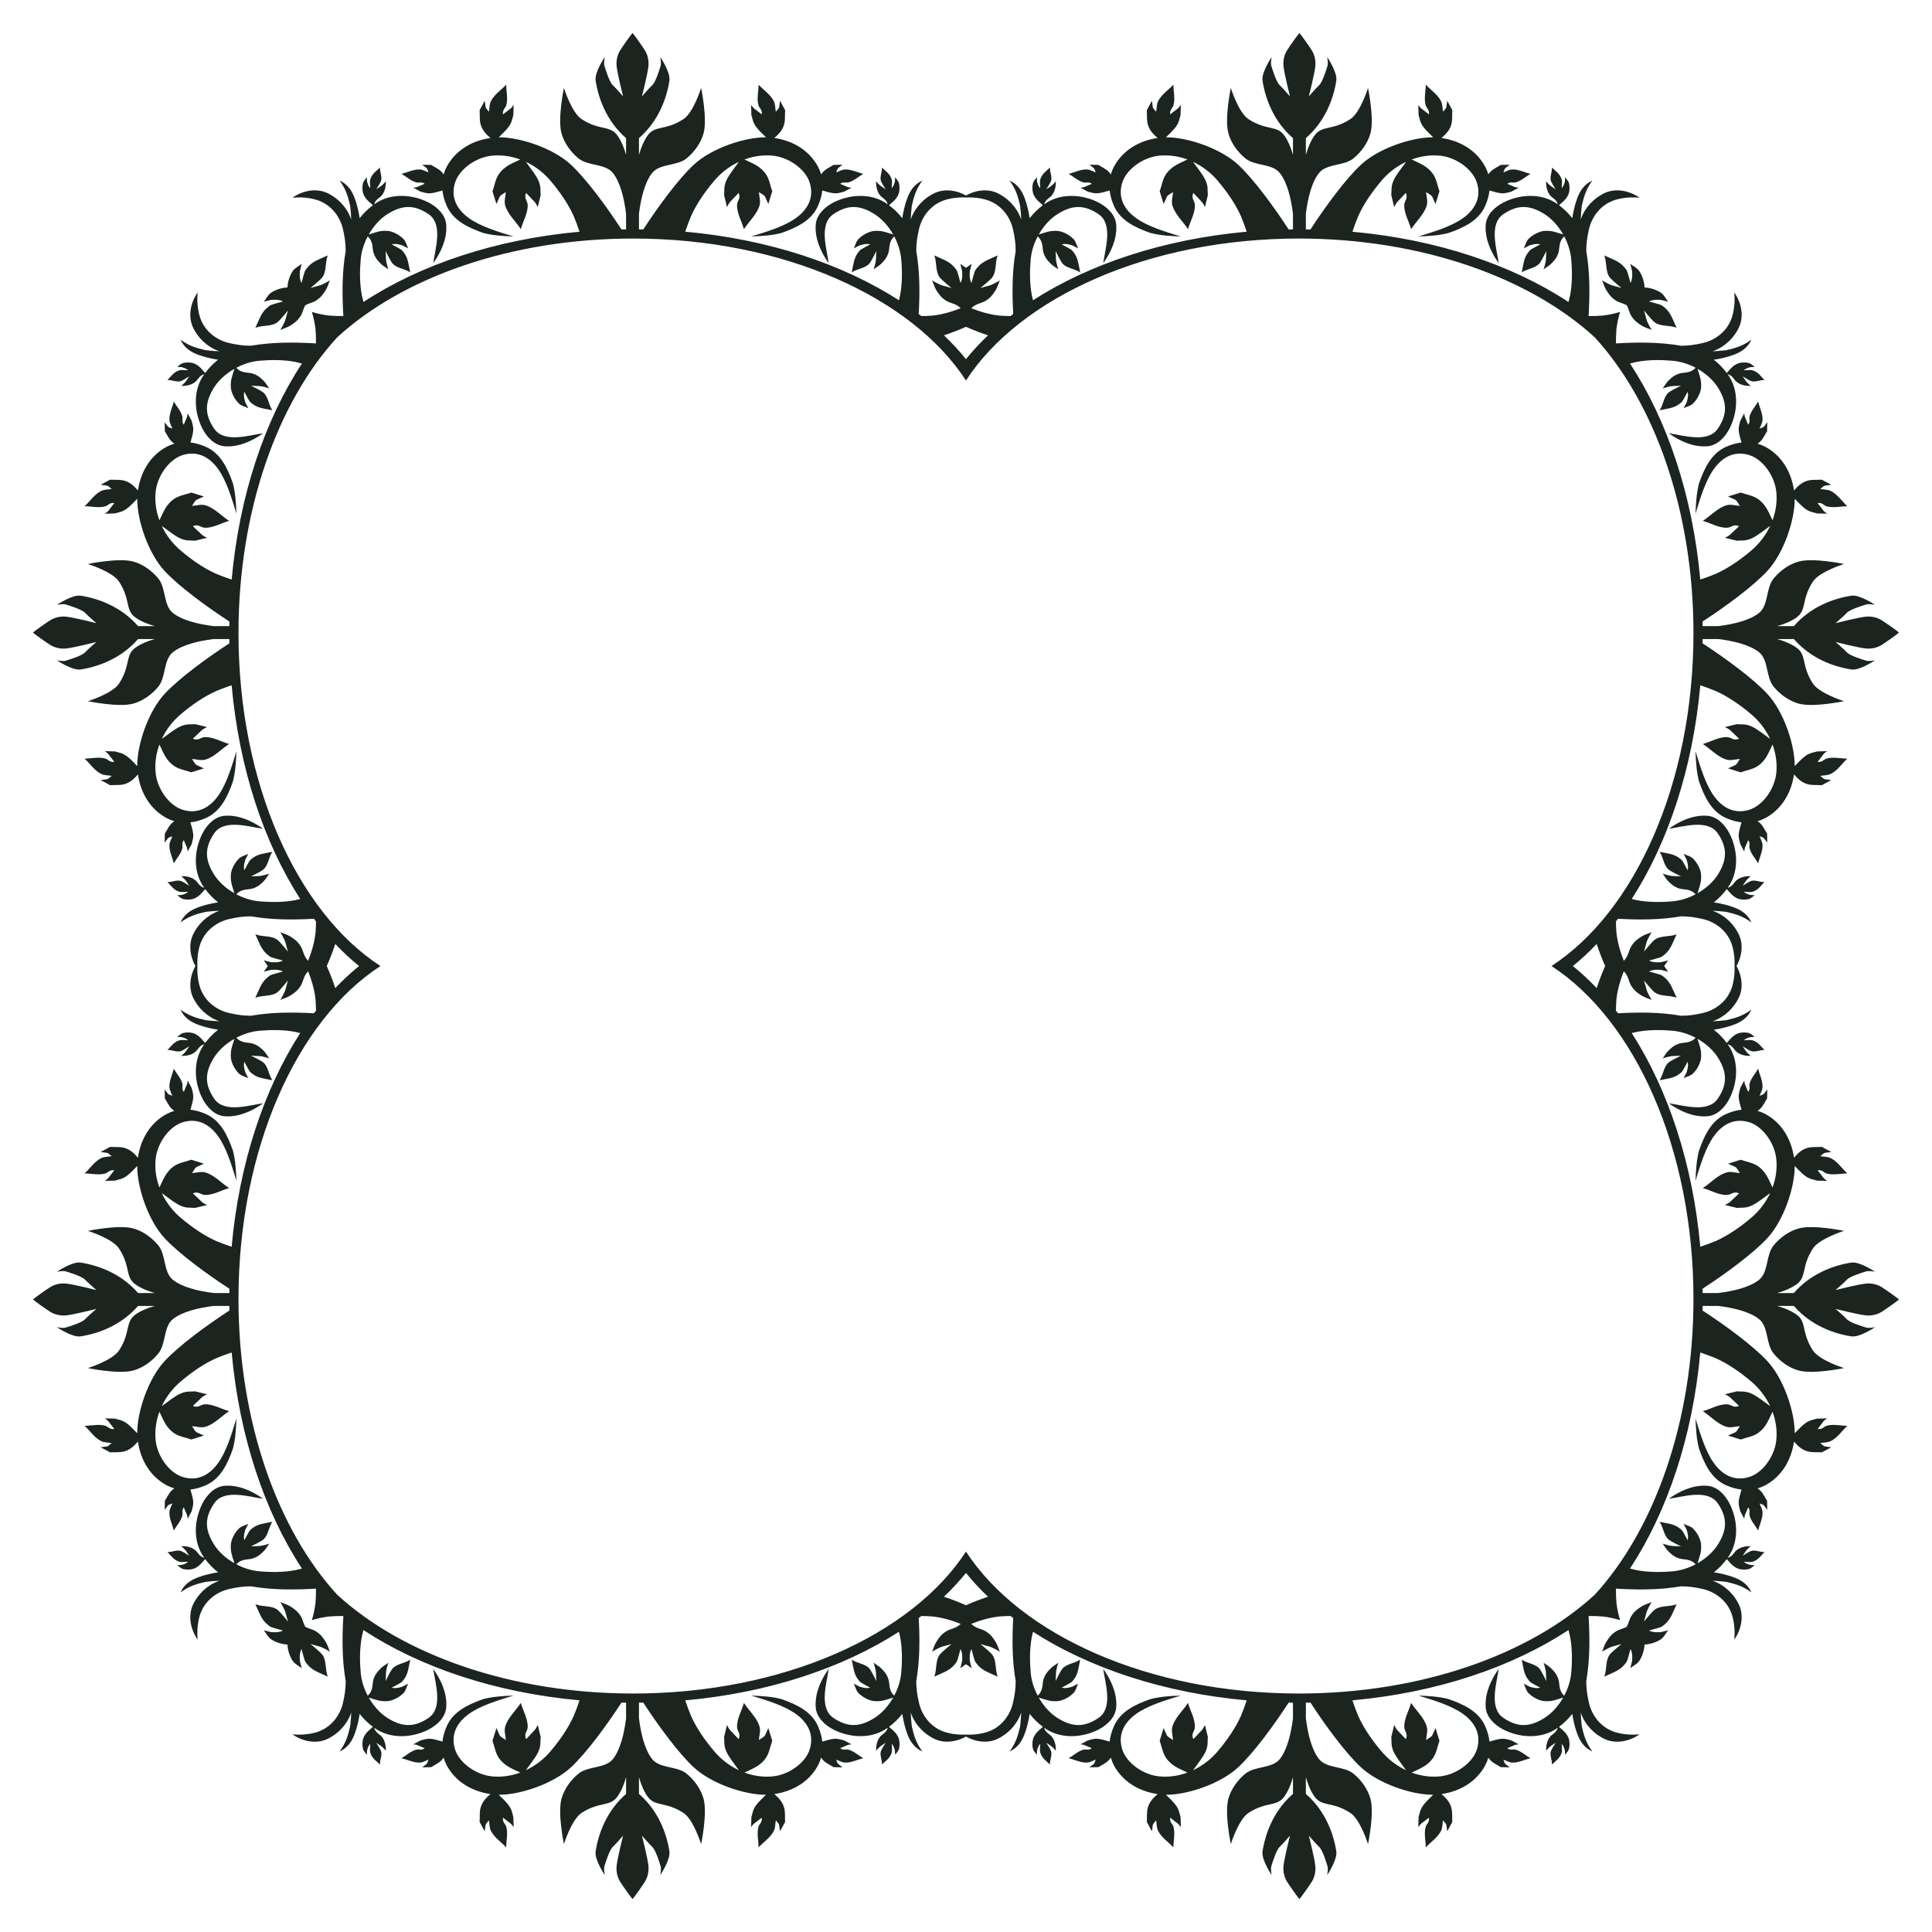 <?xml version="1.0" encoding="UTF-8"?>
<!DOCTYPE svg  PUBLIC '-//W3C//DTD SVG 1.1//EN'  'http://www.w3.org/Graphics/SVG/1.1/DTD/svg11.dtd'>
<svg enable-background="new 0 0 1656.581 1656.581" version="1.1" viewBox="0 0 1656.6 1656.6" xml:space="preserve" xmlns="http://www.w3.org/2000/svg">
<path d="m1410.1 1410.1c0.3-0.007 0.599-0.022 0.898-0.047 4.494-0.367 9.022-1.847 12.847-4.235 2.903-1.812 4.357-5.278 6.535-7.918-2.024 0.514-4.048 1.028-6.072 1.542-1.781 0.089-6.597 0.665-10.366-1.371 10.694-2.999 10.094-2.311 13.855-5.571 4.931-4.273 6.77-10.446 9.809-16.938-6.111 2.453-13.83 0.775-19.024 4.822-2.475 2.008-8.959 10.037-8.959 10.037s1.608-5.342 2.12-7.587c0.513-2.245 3.371-7.394 4.484-9.13-2.929 1.283-6.121 2.084-8.788 3.849-3.317 2.195-5.796 3.708-8.677 8.191-1.628 2.534-2.154 5.95-3.891 9.125-3.175 1.737-6.591 2.263-9.125 3.891-4.483 2.881-5.995 5.361-8.191 8.677-1.765 2.667-2.566 5.858-3.849 8.788 1.736-1.113 6.885-3.971 9.13-4.484 2.244-0.513 7.587-2.12 7.587-2.12s-8.028 6.485-10.037 8.959c-4.047 5.194-2.369 12.913-4.822 19.024 6.491-3.039 12.665-4.878 16.938-9.809 3.26-3.761 2.572-3.161 5.571-13.855 2.037 3.768 1.46 8.585 1.371 10.366-0.514 2.024-1.028 4.048-1.542 6.072 2.639-2.178 6.106-3.632 7.918-6.535 2.388-3.825 3.868-8.353 4.235-12.847 0.025-0.299 0.04-0.598 0.047-0.898zm-1163.6 0c0.007 0.3 0.022 0.599 0.047 0.898 0.367 4.494 1.847 9.022 4.235 12.847 1.812 2.903 5.278 4.357 7.918 6.535-0.514-2.024-1.028-4.048-1.542-6.072-0.089-1.781-0.665-6.597 1.371-10.366 2.999 10.694 2.311 10.094 5.571 13.855 4.273 4.931 10.446 6.77 16.938 9.809-2.453-6.111-0.775-13.83-4.822-19.024-2.009-2.475-10.037-8.959-10.037-8.959s5.342 1.608 7.587 2.12c2.245 0.513 7.394 3.371 9.13 4.484-1.283-2.929-2.084-6.121-3.849-8.788-2.195-3.317-3.708-5.796-8.191-8.677-2.534-1.628-5.95-2.154-9.125-3.891-1.737-3.175-2.263-6.591-3.891-9.125-2.881-4.483-5.361-5.995-8.677-8.191-2.667-1.765-5.858-2.566-8.788-3.849 1.113 1.736 3.971 6.885 4.484 9.13 0.513 2.244 2.121 7.587 2.121 7.587s-6.485-8.028-8.959-10.037c-5.194-4.047-12.913-2.369-19.024-4.822 3.039 6.491 4.878 12.665 9.809 16.938 3.761 3.26 3.161 2.572 13.855 5.571-3.768 2.037-8.585 1.46-10.366 1.371-2.024-0.514-4.048-1.028-6.072-1.542 2.178 2.639 3.632 6.106 6.535 7.918 3.825 2.388 8.353 3.868 12.847 4.235 0.299 0.025 0.598 0.04 0.898 0.047zm0-1163.6c-0.3 0.007-0.599 0.022-0.898 0.047-4.494 0.367-9.022 1.847-12.847 4.235-2.903 1.812-4.356 5.278-6.535 7.918 2.024-0.514 4.048-1.028 6.072-1.542 1.781-0.089 6.598-0.665 10.366 1.371-10.694 2.999-10.094 2.311-13.855 5.571-4.931 4.273-6.77 10.446-9.809 16.938 6.111-2.453 13.83-0.775 19.024-4.822 2.475-2.009 8.959-10.037 8.959-10.037s-1.608 5.342-2.121 7.587c-0.513 2.245-3.371 7.394-4.484 9.13 2.929-1.283 6.121-2.084 8.788-3.849 3.317-2.195 5.796-3.708 8.677-8.191 1.628-2.534 2.154-5.95 3.891-9.125 3.175-1.737 6.591-2.263 9.125-3.891 4.483-2.881 5.995-5.361 8.191-8.677 1.765-2.667 2.566-5.858 3.849-8.788-1.736 1.113-6.885 3.971-9.13 4.484-2.244 0.513-7.587 2.121-7.587 2.121s8.028-6.485 10.037-8.959c4.047-5.194 2.369-12.913 4.822-19.024-6.491 3.039-12.665 4.878-16.938 9.809-3.26 3.761-2.572 3.161-5.571 13.855-2.037-3.768-1.46-8.585-1.371-10.366 0.514-2.024 1.028-4.048 1.542-6.072-2.639 2.178-6.106 3.632-7.918 6.535-2.388 3.825-3.868 8.353-4.235 12.847-0.024 0.299-0.04 0.598-0.047 0.898zm1163.6 0c-0.007-0.3-0.022-0.599-0.047-0.898-0.367-4.494-1.847-9.022-4.235-12.847-1.812-2.903-5.278-4.356-7.918-6.535 0.514 2.024 1.028 4.048 1.542 6.072 0.089 1.781 0.665 6.598-1.371 10.366-2.999-10.694-2.311-10.094-5.571-13.855-4.273-4.931-10.446-6.77-16.938-9.809 2.453 6.111 0.775 13.83 4.822 19.024 2.008 2.475 10.037 8.959 10.037 8.959s-5.342-1.608-7.587-2.121c-2.245-0.513-7.394-3.371-9.13-4.484 1.283 2.929 2.084 6.121 3.849 8.788 2.195 3.317 3.708 5.796 8.191 8.677 2.534 1.628 5.95 2.154 9.125 3.891 1.737 3.175 2.263 6.591 3.891 9.125 2.881 4.483 5.361 5.995 8.677 8.191 2.667 1.765 5.858 2.566 8.788 3.849-1.113-1.736-3.971-6.885-4.484-9.13-0.513-2.244-2.12-7.587-2.12-7.587s6.485 8.028 8.959 10.037c5.194 4.047 12.913 2.369 19.024 4.822-3.039-6.491-4.878-12.665-9.809-16.938-3.761-3.26-3.161-2.572-13.855-5.571 3.768-2.037 8.585-1.46 10.366-1.371 2.024 0.514 4.048 1.028 6.072 1.542-2.178-2.639-3.632-6.106-6.535-7.918-3.825-2.388-8.353-3.868-12.847-4.235-0.299-0.024-0.598-0.04-0.898-0.047zm-20.963 20.963c-4.864 1.468-9.849 2.564-14.946 3.132-3.99 0.317-8.01 0.426-12.044 0.405 1.058-18.549 1.221-37.328-1.994-55.662-0.092-6.389 0.893-12.786 2.357-18.992 2.381-10.246 9.389-19.555 19.185-23.699 3.226-1.559 12.507-4.259 24.089-3.136-8.287-5.842-19.664-8.379-29.239-4.284-9.494 4.21-17.302 12.348-20.851 22.143-0.109 0.297-0.207 0.597-0.313 0.895 0.12-3.936 0.463-7.903 0.932-11.83 1.753-7.604 3.448-13.995 9.039-21.596-6.719 2.98-10.537 8.474-13.049 15.406-1.988 5.44-3.266 11.087-4.154 16.803-3.28-4.181-7.114-7.925-11.374-11.077 1.852-1.802 4.367-3.574 5.996-5.776 1.11-1.501 2.118-3.168 2.557-4.983 0.633-2.621 0.641-5.47 0.002-8.089-0.485-1.988-2.182-3.463-3.272-5.194-0.087 1.246-0.175 2.491-0.262 3.737-0.283 1.028-0.858 3.871-2.72 5.63 0.3-6.635 0.578-6.165-0.569-8.912-1.503-3.6-4.665-5.801-7.782-8.743 0.248 3.93-2.15 7.999-0.825 11.707 0.677 1.781 4.022 6.968 4.022 6.968s-2.733-1.914-3.911-2.625c-1.179-0.712-3.568-3.299-4.345-4.257 0.18 1.904 0.037 3.866 0.54 5.711 0.625 2.295 1.02 3.986 3.026 6.462 1.798 2.218 5.373 3.279 6.459 7.579-0.788-0.555-1.59-1.091-2.405-1.605-13.255-8.12-30.609-6.836-44.111-0.001-7.603 3.93-14.946 10.728-15.296 19.844-0.591 11.665 4.55 22.913 11.182 32.234-1.51-11.752-8.761-33.305 3.957-41.981 12.718-8.676 23.002-7.708 35.056-0.251 6.35 3.927 12.086 10.24 16.286 17.621-3.55-0.979-7.498-2.634-11.323-2.979-2.74-0.247-5.612-0.24-8.232 0.598-3.785 1.21-7.378 3.383-10.186 6.195-2.131 2.134-2.689 5.399-4.033 8.099 1.635-0.845 3.271-1.689 4.906-2.534 1.511-0.431 5.532-1.885 9.172-0.888-8.584 4.705-8.205 3.994-10.785 7.543-3.382 4.65-3.731 10.317-5.047 16.496 4.758-3.323 11.719-3.42 15.373-7.93 1.725-2.217 5.693-10.402 5.693-10.402s-0.316 4.907-0.309 6.936c7e-3 2.029-1.421 7.019-2.031 8.731 2.259-1.685 4.84-3.008 6.778-5.055 2.41-2.546 4.238-4.338 5.818-8.761 1.465-4.102-0.09-9.652 5.098-14.426 3.28 6.219 5.465 13.102 6.029 19.908 0.881 10.186 0.897 20.578-0.993 30.652-0.416 1.919-0.882 3.826-1.377 5.724-48.474-31.869-113.01-53.728-185.27-60.254 1.515-4.582 3.17-9.117 5.046-13.566 4.956-10.881 11.958-20.793 19.651-29.928 5.776-6.906 13.122-12.585 21.301-16.44-3.942 5.425-8.486 11.152-10.576 15.645-2.517 5.41-1.732 8.611-2.087 12.927 0.828 3.424 1.655 6.848 2.483 10.273 0.976-2.093 2.049-4.176 3.918-5.796 2.014-2.134 4.028-4.268 6.042-6.403 2.113 4.655-1.065 6.584-1.322 10.063-0.364 7.196 3.916 14.003 5.874 21.006 4.477-6.824 11.31-12.848 13.431-20.472 1.025-3.685-0.385-7.572-0.577-11.359 1.655 1.331 3.972 2.204 5.189 3.847l2.871 6.39c1.127-3.615 2.254-7.229 3.381-10.844-1.708-4.707-2.374-9.785-5.069-14.136-1.494-2.411-3.605-4.569-5.99-6.369-3.76-2.839-8.365-4.688-12.752-6.791 7.159-2.642 14.812-3.9 22.52-3.397 14.616 0.681 29.957 11.498 33.536 23.695 3.579 12.197-1.484 22.214-11.602 29.676-10.118 7.462-25.345 11.94-38.666 16.056 8.668-0.344 17.428-0.816 25.852-3.003 12.641-4.462 25.746-10.328 31.452-23.374 1.993-4.557 3.157-8.932 3.631-13.074 3.499 1.029 7.007 2.067 9.707 2.336 4.003 0.399 5.995-0.665 8.915-1.291l6.398-3.393c-1.549-0.155-3.107-0.369-4.491-1.125-1.748-0.741-3.496-1.482-5.245-2.223 2.736-2.102 4.541-0.656 6.889-1.178 4.83-1.174 8.634-4.928 12.951-7.392-5.265-1.247-10.39-3.994-15.795-3.742-2.613 0.122-4.956 1.675-7.434 2.512 0.608-1.201 0.803-2.693 1.691-3.704 1.253-0.956 2.507-1.912 3.76-2.868-2.583 0.051-5.165 0.101-7.748 0.151-2.837 1.881-6.093 3.237-8.53 5.612-0.79 0.771-1.486 1.647-2.089 2.583-0.658-2.357-1.553-4.582-2.647-6.655-7.564-14.032-21.469-22.309-37.478-24.618 2.008-1.781 3.994-3.58 5.542-5.752 1.297-1.82 2.338-3.88 2.909-6.041 1.029-3.899 0.529-8.048 0.814-12.07l-4.362-8.079-0.765 5.551c-0.526 1.506-1.95 2.577-2.835 3.904-0.581-3.044-0.346-6.366-1.744-9.132-2.892-5.721-8.713-9.405-13.07-14.108-0.024 5.889-1.677 12.002-0.071 17.668 0.832 2.726 3.375 3.745 2.803 7.792-1.784-1.371-3.567-2.742-5.351-4.113-1.587-0.986-2.716-2.469-3.779-3.976 0.077 2.859 0.155 5.718 0.232 8.577 1.057 3.377 1.122 6.051 3.867 9.947 1.973 2.799 5.38 6.035 8.676 9.238-18.3-0.171-46.911 9.425-62.107 23.674-13.311 12.482-30.355 35.712-43.132 55.342-1.312-0.024-2.627-0.043-3.944-0.057v-13.454c1.692-13.354 4.973-26.938 11.235-34.842 6.67-8.418 21.355-5.794 29.64-12.628 6.654-5.488 12.195-13.119 14.5-21.43 3.472-12.52-2.081-38.924-2.081-38.924s-6.58 21.205-15.204 26.776c-15.71 10.145-24.305 4.899-30.792 14.148-3.143 4.482-5.518 10.124-7.298 16.437v-14.324c16.691-14.493 23.791-34.128 26.103-49.31 1.092-7.165-7.858-20.278-7.858-20.278s1.084 5.126 0.336 7.522c-1.183 3.788-4.276 13.979-7.202 16.661-2.565 2.35-8.835 9.651-8.835 9.651s4.859-19.082 5.57-25.976c0.469-4.552-0.55-9.512-2.945-13.412-2.338-3.808-9.991-14.497-10.595-14.852v-0.141s-0.091 0.061-0.096 0.064c-0.006-0.005-0.112-0.064-0.112-0.064l0.002 0.013v0.128c-0.604 0.355-8.257 11.044-10.595 14.852-2.394 3.9-3.414 8.86-2.945 13.412 0.71 6.893 5.57 25.976 5.57 25.976s-6.27-7.3-8.835-9.651c-2.926-2.681-6.019-12.873-7.202-16.661-0.748-2.396 0.336-7.522 0.336-7.522s-8.95 13.112-7.858 20.278c2.313 15.182 9.413 34.817 26.103 49.31v14.324c-1.78-6.312-4.155-11.955-7.298-16.437-6.487-9.248-15.083-4.003-30.792-14.148-8.624-5.57-15.204-26.776-15.204-26.776s-5.553 26.403-2.081 38.924c2.305 8.312 7.846 15.943 14.5 21.43 8.286 6.833 22.971 4.21 29.64 12.628 6.262 7.904 9.543 21.488 11.235 34.842v13.454c-1.229 0.013-2.457 0.03-3.683 0.052-12.776-19.629-29.819-42.856-43.128-55.337-15.196-14.25-43.806-23.845-62.107-23.674 3.296-3.203 6.703-6.439 8.676-9.238 2.746-3.896 2.81-6.57 3.868-9.947 0.077-2.859 0.155-5.718 0.232-8.577-1.063 1.507-2.192 2.99-3.779 3.976-1.784 1.371-3.567 2.742-5.351 4.113-0.572-4.047 1.971-5.066 2.803-7.792 1.606-5.666-0.048-11.779-0.071-17.668-4.357 4.703-10.178 8.387-13.07 14.108-1.398 2.766-1.163 6.088-1.744 9.132-0.884-1.327-2.309-2.398-2.835-3.904l-0.765-5.551-4.362 8.079c0.285 4.023-0.215 8.171 0.814 12.07 0.571 2.161 1.612 4.221 2.909 6.041 1.548 2.172 3.534 3.971 5.542 5.752-16.008 2.308-29.914 10.586-37.478 24.618-1.095 2.073-1.989 4.298-2.647 6.655-0.603-0.936-1.298-1.813-2.089-2.583-2.437-2.376-5.693-3.732-8.53-5.612-2.583-0.051-5.165-0.101-7.748-0.151 1.254 0.956 2.507 1.912 3.76 2.868 0.888 1.012 1.083 2.503 1.691 3.704-2.478-0.837-4.821-2.39-7.434-2.512-5.405-0.252-10.53 2.495-15.795 3.742 4.317 2.464 8.121 6.218 12.951 7.392 2.348 0.522 4.154-0.924 6.889 1.178-1.748 0.741-3.497 1.482-5.245 2.223-1.384 0.756-2.942 0.97-4.491 1.125l6.398 3.393c2.92 0.626 4.912 1.69 8.915 1.291 2.7-0.269 6.209-1.307 9.707-2.336 0.474 4.142 1.638 8.517 3.631 13.074 5.707 13.046 18.812 18.912 31.452 23.374 8.424 2.188 17.184 2.659 25.852 3.003-13.321-4.116-28.547-8.594-38.666-16.056-10.119-7.462-15.182-17.479-11.603-29.676 3.579-12.198 18.919-23.015 33.536-23.695 7.708-0.503 15.361 0.754 22.52 3.397-4.388 2.104-8.992 3.953-12.753 6.791-2.385 1.8-4.497 3.958-5.99 6.369-2.695 4.351-3.361 9.429-5.069 14.136 1.127 3.615 2.254 7.229 3.381 10.844l2.871-6.39c1.218-1.644 3.535-2.517 5.189-3.847-0.192 3.787-1.603 7.674-0.577 11.359 2.121 7.624 8.954 13.648 13.431 20.472 1.958-7.003 6.238-13.811 5.874-21.006-0.257-3.479-3.435-5.408-1.322-10.063 2.014 2.134 4.028 4.268 6.042 6.403 1.869 1.621 2.942 3.704 3.918 5.796 0.828-3.424 1.655-6.848 2.483-10.273-0.356-4.317 0.429-7.518-2.087-12.927-2.091-4.493-6.634-10.22-10.576-15.645 8.179 3.854 15.525 9.534 21.301 16.44 7.694 9.135 14.696 19.046 19.651 29.928 1.873 4.443 3.526 8.97 5.039 13.544-71.235 6.399-134.97 27.699-183.24 58.801-0.352-1.408-0.691-2.819-0.999-4.238-1.889-10.072-1.873-20.465-0.993-30.65 0.565-6.806 2.749-13.688 6.027-19.906 5.182 4.773 3.629 10.321 5.094 14.422 1.58 4.423 3.408 6.215 5.818 8.761 1.938 2.047 4.519 3.37 6.778 5.055-0.61-1.712-2.038-6.702-2.031-8.731 0.006-2.029-0.309-6.936-0.309-6.936s3.968 8.184 5.692 10.402c3.653 4.509 10.615 4.606 15.373 7.929-1.316-6.178-1.665-11.845-5.047-16.495-2.58-3.548-2.201-2.838-10.785-7.543 3.641-0.998 7.661 0.457 9.172 0.888 1.635 0.845 3.271 1.689 4.906 2.533-1.344-2.7-1.902-5.965-4.033-8.099-2.808-2.812-6.401-4.984-10.186-6.194-2.621-0.838-5.492-0.846-8.232-0.598-3.821 0.345-7.766 1.998-11.314 2.977 4.199-7.38 9.935-13.692 16.283-17.618 12.056-7.457 22.338-8.425 35.057 0.251 12.718 8.675 5.467 30.228 3.957 41.98 6.631-9.32 11.772-20.568 11.182-32.233-0.35-9.117-7.694-15.914-15.297-19.844-13.503-6.834-30.856-8.118-44.111 0.002-0.816 0.515-1.619 1.051-2.408 1.607 1.086-4.299 4.661-5.36 6.459-7.578 2.006-2.476 2.401-4.167 3.026-6.462 0.503-1.845 0.36-3.808 0.54-5.711-0.777 0.957-3.166 3.545-4.345 4.256-1.179 0.712-3.911 2.625-3.911 2.625s3.345-5.186 4.021-6.968c1.325-3.708-1.073-7.777-0.825-11.707-3.117 2.942-6.279 5.143-7.782 8.743-1.147 2.747-0.869 2.277-0.569 8.912-1.862-1.759-2.437-4.602-2.72-5.63-0.087-1.246-0.174-2.491-0.262-3.737-1.091 1.731-2.787 3.206-3.272 5.194-0.639 2.619-0.632 5.468 0.002 8.089 0.439 1.815 1.447 3.482 2.557 4.983 1.628 2.203 4.144 3.974 5.996 5.776-4.262 3.154-8.099 6.9-11.379 11.084-0.888-5.722-2.167-11.374-4.156-16.819-2.512-6.932-6.33-12.426-13.049-15.406 5.59 7.601 7.285 13.991 9.038 21.596 0.469 3.919 0.811 7.877 0.932 11.805-0.102-0.289-0.198-0.579-0.303-0.867-3.549-9.795-11.357-17.933-20.852-22.144-8.455-3.616-18.316-2.06-26.212 2.376-7.896-4.436-17.757-5.992-26.212-2.376-9.495 4.211-17.303 12.349-20.852 22.144-0.105 0.288-0.201 0.578-0.303 0.867 0.121-3.928 0.463-7.886 0.932-11.805 1.753-7.605 3.448-13.995 9.038-21.596-6.72 2.98-10.538 8.473-13.049 15.406-1.989 5.444-3.268 11.097-4.156 16.819-3.28-4.184-7.117-7.931-11.379-11.084 1.852-1.802 4.367-3.574 5.996-5.776 1.11-1.501 2.118-3.168 2.557-4.983 0.633-2.621 0.641-5.47 0.002-8.089-0.485-1.988-2.182-3.463-3.272-5.194-0.087 1.246-0.174 2.491-0.261 3.737-0.283 1.028-0.858 3.871-2.72 5.63 0.3-6.635 0.578-6.165-0.569-8.912-1.503-3.6-4.664-5.801-7.782-8.743 0.248 3.93-2.15 7.999-0.825 11.707 0.677 1.781 4.021 6.968 4.021 6.968s-2.733-1.914-3.911-2.625c-1.179-0.712-3.568-3.299-4.345-4.256 0.18 1.904 0.037 3.866 0.54 5.711 0.626 2.295 1.02 3.986 3.026 6.462 1.798 2.218 5.373 3.279 6.459 7.578-0.789-0.556-1.592-1.092-2.408-1.607-13.255-8.12-30.608-6.836-44.11-0.002-7.603 3.93-14.946 10.728-15.297 19.844-0.591 11.665 4.55 22.913 11.182 32.233-1.509-11.752-8.761-33.305 3.957-41.98 12.718-8.676 23.001-7.708 35.057-0.251 6.349 3.927 12.084 10.239 16.283 17.618-3.548-0.979-7.492-2.632-11.314-2.977-2.74-0.247-5.612-0.24-8.232 0.598-3.785 1.21-7.378 3.383-10.186 6.194-2.131 2.134-2.689 5.399-4.033 8.099 1.635-0.844 3.27-1.689 4.906-2.533 1.511-0.431 5.532-1.885 9.172-0.888-8.584 4.705-8.205 3.995-10.785 7.543-3.382 4.65-3.731 10.317-5.047 16.495 4.758-3.323 11.719-3.42 15.373-7.929 1.724-2.217 5.693-10.402 5.693-10.402s-0.316 4.907-0.309 6.936c7e-3 2.029-1.421 7.019-2.031 8.731 2.259-1.685 4.84-3.008 6.778-5.055 2.41-2.545 4.238-4.338 5.818-8.761 1.465-4.101-0.088-9.649 5.094-14.422 3.279 6.218 5.463 13.099 6.027 19.906 0.881 10.185 0.897 20.578-0.993 30.65-0.308 1.419-0.647 2.83-0.999 4.238-48.264-31.102-112-52.402-183.24-58.801 1.513-4.575 3.166-9.102 5.039-13.544 4.955-10.881 11.957-20.793 19.651-29.928 5.776-6.906 13.122-12.585 21.301-16.44-3.942 5.425-8.485 11.152-10.576 15.645-2.517 5.41-1.732 8.611-2.088 12.927 0.828 3.424 1.655 6.848 2.483 10.273 0.976-2.093 2.049-4.176 3.918-5.796 2.014-2.134 4.028-4.268 6.042-6.403 2.113 4.655-1.065 6.584-1.322 10.063-0.365 7.196 3.916 14.003 5.873 21.006 4.477-6.824 11.31-12.848 13.431-20.472 1.025-3.685-0.385-7.572-0.577-11.359 1.655 1.331 3.971 2.204 5.189 3.847l2.871 6.39c1.127-3.615 2.254-7.229 3.381-10.844-1.709-4.707-2.374-9.785-5.069-14.136-1.494-2.411-3.605-4.569-5.99-6.369-3.761-2.839-8.365-4.688-12.753-6.791 7.159-2.642 14.812-3.9 22.52-3.397 14.617 0.681 29.957 11.498 33.536 23.695 3.579 12.197-1.484 22.214-11.602 29.676-10.118 7.462-25.345 11.94-38.666 16.056 8.667-0.344 17.428-0.816 25.852-3.003 12.641-4.462 25.746-10.328 31.453-23.374 1.993-4.557 3.156-8.932 3.631-13.074 3.499 1.029 7.007 2.067 9.707 2.336 4.003 0.399 5.995-0.665 8.915-1.291l6.398-3.393c-1.549-0.155-3.107-0.369-4.491-1.125-1.748-0.741-3.497-1.482-5.245-2.223 2.736-2.102 4.541-0.656 6.889-1.178 4.83-1.174 8.634-4.928 12.951-7.392-5.265-1.247-10.39-3.994-15.795-3.742-2.612 0.122-4.956 1.675-7.434 2.512 0.608-1.201 0.803-2.693 1.691-3.704 1.253-0.956 2.507-1.912 3.76-2.868-2.583 0.051-5.165 0.101-7.748 0.151-2.837 1.881-6.093 3.237-8.53 5.612-0.791 0.771-1.486 1.647-2.089 2.583-0.658-2.357-1.552-4.582-2.647-6.655-7.564-14.032-21.469-22.309-37.478-24.618 2.008-1.781 3.994-3.58 5.542-5.752 1.297-1.82 2.339-3.88 2.909-6.041 1.029-3.899 0.529-8.048 0.814-12.07l-4.362-8.079-0.765 5.551c-0.526 1.506-1.95 2.577-2.835 3.904-0.581-3.044-0.346-6.366-1.744-9.132-2.891-5.721-8.713-9.405-13.07-14.108-0.024 5.889-1.677 12.002-0.071 17.668 0.832 2.726 3.375 3.745 2.803 7.792-1.784-1.371-3.567-2.742-5.351-4.113-1.587-0.986-2.716-2.469-3.779-3.976 0.077 2.859 0.155 5.718 0.232 8.577 1.057 3.377 1.122 6.051 3.868 9.947 1.973 2.799 5.38 6.035 8.676 9.238-18.3-0.171-46.911 9.425-62.107 23.674-13.31 12.481-30.352 35.708-43.129 55.337-1.226-0.022-2.454-0.039-3.683-0.052v-13.454c1.692-13.354 4.973-26.938 11.235-34.842 6.668-8.418 21.354-5.794 29.64-12.628 6.654-5.487 12.195-13.119 14.5-21.43 3.473-12.52-2.081-38.924-2.081-38.924s-6.58 21.206-15.204 26.776c-15.709 10.145-24.306 4.899-30.792 14.148-3.143 4.482-5.518 10.125-7.298 16.437v-14.324c16.69-14.493 23.79-34.128 26.103-49.31 1.092-7.165-7.858-20.278-7.858-20.278s1.085 5.126 0.336 7.522c-1.183 3.788-4.276 13.98-7.202 16.661-2.564 2.35-8.835 9.651-8.835 9.651s4.859-19.083 5.57-25.976c0.469-4.552-0.551-9.512-2.945-13.412-2.338-3.808-9.991-14.497-10.595-14.852v-0.128l0.002-0.013s-0.106 0.059-0.112 0.064c-0.005-0.003-0.096-0.064-0.096-0.064v0.141c-0.604 0.355-8.257 11.044-10.595 14.852-2.394 3.9-3.414 8.859-2.945 13.412 0.71 6.894 5.57 25.976 5.57 25.976s-6.27-7.3-8.835-9.651c-2.926-2.682-6.019-12.873-7.202-16.661-0.748-2.396 0.336-7.522 0.336-7.522s-8.95 13.112-7.858 20.278c2.312 15.183 9.412 34.817 26.103 49.31v14.324c-1.78-6.313-4.155-11.955-7.298-16.437-6.487-9.248-15.082-4.003-30.792-14.148-8.624-5.57-15.204-26.776-15.204-26.776s-5.553 26.403-2.081 38.924c2.305 8.312 7.846 15.942 14.5 21.43 8.284 6.833 22.97 4.21 29.64 12.628 6.262 7.904 9.543 21.489 11.235 34.842v13.454c-1.317 0.014-2.631 0.033-3.944 0.057-12.777-19.63-29.821-42.86-43.132-55.342-15.196-14.25-43.806-23.845-62.107-23.674 3.296-3.203 6.703-6.439 8.676-9.238 2.746-3.896 2.81-6.57 3.867-9.947 0.077-2.859 0.155-5.718 0.232-8.577-1.063 1.507-2.192 2.99-3.779 3.976-1.784 1.371-3.567 2.742-5.351 4.113-0.572-4.047 1.971-5.066 2.803-7.792 1.606-5.666-0.048-11.779-0.071-17.668-4.357 4.703-10.178 8.387-13.07 14.108-1.398 2.766-1.163 6.088-1.744 9.132-0.884-1.327-2.309-2.398-2.835-3.904l-0.765-5.551-4.362 8.079c0.285 4.023-0.215 8.171 0.814 12.07 0.571 2.161 1.612 4.221 2.909 6.041 1.548 2.172 3.534 3.971 5.542 5.752-16.008 2.308-29.914 10.586-37.478 24.618-1.095 2.073-1.989 4.298-2.647 6.655-0.603-0.936-1.298-1.813-2.089-2.583-2.437-2.376-5.693-3.732-8.53-5.612-2.583-0.051-5.165-0.101-7.748-0.151 1.253 0.956 2.507 1.912 3.76 2.868 0.888 1.012 1.083 2.503 1.691 3.704-2.478-0.837-4.821-2.39-7.434-2.512-5.405-0.252-10.53 2.495-15.795 3.742 4.317 2.464 8.121 6.218 12.951 7.392 2.349 0.522 4.154-0.924 6.889 1.178-1.748 0.741-3.497 1.482-5.245 2.223-1.384 0.756-2.942 0.97-4.491 1.125l6.398 3.393c2.92 0.626 4.912 1.69 8.915 1.291 2.7-0.269 6.209-1.307 9.707-2.336 0.474 4.142 1.638 8.517 3.631 13.074 5.707 13.046 18.811 18.912 31.452 23.374 8.424 2.188 17.184 2.659 25.852 3.003-13.321-4.116-28.547-8.594-38.666-16.056-10.118-7.462-15.182-17.479-11.602-29.676 3.579-12.198 18.919-23.015 33.536-23.695 7.708-0.503 15.361 0.754 22.52 3.397-4.388 2.104-8.992 3.953-12.752 6.791-2.385 1.8-4.497 3.958-5.99 6.369-2.695 4.351-3.361 9.429-5.069 14.136 1.127 3.615 2.254 7.229 3.381 10.844l2.871-6.39c1.218-1.644 3.535-2.517 5.189-3.847-0.193 3.787-1.603 7.674-0.577 11.359 2.121 7.624 8.954 13.648 13.431 20.472 1.958-7.003 6.238-13.811 5.874-21.006-0.257-3.479-3.435-5.408-1.322-10.063 2.014 2.134 4.028 4.268 6.042 6.403 1.869 1.621 2.942 3.704 3.918 5.796 0.828-3.424 1.655-6.848 2.483-10.273-0.356-4.317 0.429-7.518-2.087-12.927-2.091-4.493-6.634-10.22-10.576-15.645 8.179 3.854 15.525 9.534 21.301 16.44 7.694 9.135 14.696 19.046 19.651 29.928 1.876 4.45 3.531 8.984 5.046 13.566-72.26 6.526-136.79 28.385-185.27 60.254-0.495-1.899-0.961-3.806-1.377-5.724-1.889-10.073-1.873-20.466-0.993-30.652 0.565-6.807 2.75-13.69 6.029-19.908 5.188 4.774 3.633 10.324 5.098 14.426 1.58 4.423 3.408 6.215 5.818 8.761 1.938 2.047 4.519 3.37 6.778 5.055-0.61-1.712-2.038-6.702-2.031-8.731 0.007-2.029-0.309-6.936-0.309-6.936s3.968 8.184 5.693 10.402c3.654 4.509 10.615 4.606 15.373 7.93-1.316-6.178-1.665-11.845-5.047-16.496-2.58-3.548-2.201-2.838-10.785-7.543 3.641-0.998 7.661 0.457 9.172 0.888 1.635 0.845 3.271 1.689 4.906 2.534-1.344-2.7-1.902-5.965-4.033-8.099-2.808-2.812-6.401-4.984-10.186-6.195-2.621-0.838-5.492-0.846-8.233-0.598-3.825 0.345-7.772 2-11.323 2.979 4.2-7.381 9.936-13.694 16.286-17.621 12.054-7.457 22.338-8.425 35.057 0.251 12.719 8.676 5.467 30.229 3.957 41.981 6.632-9.321 11.773-20.569 11.182-32.234-0.35-9.117-7.694-15.915-15.296-19.844-13.502-6.835-30.856-8.119-44.11 0.001-0.815 0.514-1.617 1.05-2.405 1.605 1.086-4.299 4.661-5.36 6.459-7.579 2.006-2.476 2.401-4.167 3.026-6.462 0.503-1.845 0.36-3.808 0.54-5.711-0.777 0.957-3.166 3.545-4.345 4.257s-3.911 2.625-3.911 2.625 3.345-5.186 4.021-6.968c1.325-3.708-1.073-7.777-0.825-11.707-3.117 2.942-6.279 5.143-7.782 8.743-1.147 2.747-0.869 2.277-0.569 8.912-1.862-1.758-2.437-4.602-2.72-5.63-0.087-1.246-0.174-2.491-0.262-3.737-1.091 1.731-2.787 3.206-3.272 5.194-0.64 2.619-0.632 5.468 0.002 8.089 0.439 1.815 1.447 3.482 2.557 4.983 1.628 2.203 4.144 3.974 5.996 5.776-4.26 3.152-8.095 6.896-11.374 11.077-0.888-5.716-2.166-11.364-4.154-16.803-2.512-6.932-6.33-12.426-13.049-15.406 5.591 7.601 7.285 13.992 9.038 21.596 0.47 3.928 0.812 7.894 0.932 11.83-0.106-0.298-0.205-0.598-0.313-0.895-3.549-9.795-11.357-17.933-20.851-22.143-9.575-4.095-20.952-1.558-29.239 4.284 11.582-1.123 20.863 1.577 24.089 3.136 9.796 4.144 16.804 13.453 19.185 23.699 1.465 6.206 2.449 12.603 2.357 18.992-3.215 18.334-3.052 37.113-1.994 55.662-4.034 0.021-8.054-0.088-12.044-0.405-5.097-0.568-10.082-1.664-14.946-3.132 1.468 4.864 2.564 9.849 3.132 14.946 0.317 3.99 0.426 8.01 0.405 12.044-18.549-1.058-37.328-1.221-55.662 1.994-6.389 0.092-12.786-0.892-18.992-2.357-10.246-2.381-19.555-9.389-23.699-19.185-1.559-3.226-4.259-12.507-3.136-24.089-5.842 8.287-8.379 19.664-4.284 29.239 4.21 9.495 12.348 17.302 22.143 20.851 0.297 0.109 0.597 0.208 0.895 0.313-3.936-0.12-7.903-0.463-11.83-0.932-7.604-1.753-13.995-3.448-21.596-9.038 2.98 6.719 8.474 10.537 15.406 13.049 5.44 1.988 11.087 3.266 16.803 4.154-4.181 3.28-7.925 7.114-11.077 11.374-1.802-1.852-3.574-4.367-5.776-5.996-1.501-1.11-3.168-2.118-4.983-2.557-2.621-0.633-5.47-0.641-8.089-0.002-1.988 0.485-3.463 2.182-5.194 3.272 1.246 0.087 2.491 0.174 3.737 0.262 1.028 0.283 3.871 0.858 5.63 2.72-6.635-0.3-6.165-0.578-8.912 0.569-3.6 1.503-5.801 4.665-8.743 7.782 3.93-0.248 7.999 2.15 11.707 0.825 1.781-0.677 6.968-4.021 6.968-4.021s-1.914 2.733-2.625 3.911c-0.712 1.179-3.299 3.568-4.257 4.345 1.904-0.18 3.866-0.037 5.711-0.54 2.295-0.625 3.986-1.02 6.462-3.026 2.218-1.798 3.279-5.373 7.579-6.459-0.555 0.788-1.091 1.59-1.605 2.405-8.12 13.255-6.836 30.609-0.001 44.11 3.93 7.603 10.728 14.946 19.844 15.296 11.665 0.59 22.913-4.55 32.234-11.182-11.752 1.51-33.305 8.761-41.981-3.957-8.676-12.718-7.708-23.002-0.251-35.057 3.927-6.35 10.24-12.086 17.621-16.286-0.979 3.55-2.634 7.498-2.979 11.323-0.247 2.74-0.24 5.612 0.598 8.233 1.21 3.785 3.383 7.378 6.195 10.186 2.134 2.131 5.399 2.689 8.099 4.033-0.845-1.635-1.689-3.271-2.534-4.906-0.431-1.511-1.885-5.532-0.888-9.172 4.705 8.584 3.994 8.205 7.543 10.785 4.65 3.382 10.317 3.731 16.496 5.047-3.323-4.758-3.42-11.719-7.93-15.373-2.217-1.725-10.402-5.693-10.402-5.693s4.907 0.316 6.936 0.309c2.029-7e-3 7.019 1.421 8.731 2.031-1.685-2.259-3.008-4.84-5.055-6.778-2.546-2.41-4.338-4.238-8.761-5.818-4.102-1.465-9.652 0.09-14.426-5.098 6.219-3.28 13.102-5.465 19.908-6.029 10.186-0.881 20.578-0.897 30.652 0.993 1.919 0.416 3.826 0.882 5.724 1.377-31.869 48.474-53.728 113.01-60.254 185.27-4.582-1.515-9.117-3.17-13.566-5.046-10.881-4.956-20.793-11.958-29.928-19.651-6.906-5.776-12.585-13.122-16.44-21.301 5.425 3.942 11.152 8.486 15.645 10.576 5.41 2.517 8.611 1.732 12.927 2.087 3.424-0.828 6.848-1.655 10.273-2.483-2.093-0.976-4.176-2.049-5.796-3.918-2.134-2.014-4.268-4.028-6.403-6.042 4.655-2.113 6.584 1.065 10.063 1.322 7.196 0.364 14.003-3.916 21.006-5.874-6.824-4.477-12.848-11.31-20.472-13.431-3.685-1.025-7.572 0.385-11.359 0.577 1.331-1.655 2.204-3.972 3.847-5.189l6.39-2.871c-3.615-1.127-7.229-2.254-10.844-3.381-4.707 1.708-9.785 2.374-14.136 5.069-2.411 1.494-4.569 3.605-6.369 5.99-2.839 3.76-4.688 8.365-6.791 12.752-2.642-7.159-3.9-14.812-3.397-22.52 0.681-14.616 11.498-29.957 23.695-33.536 12.197-3.579 22.214 1.484 29.676 11.602 7.462 10.119 11.94 25.345 16.056 38.666-0.344-8.667-0.816-17.428-3.003-25.852-4.462-12.641-10.328-25.746-23.374-31.452-4.557-1.993-8.932-3.157-13.074-3.631 1.029-3.499 2.067-7.007 2.336-9.707 0.399-4.003-0.665-5.995-1.291-8.915l-3.393-6.398c-0.155 1.549-0.369 3.107-1.125 4.491-0.741 1.748-1.482 3.496-2.223 5.245-2.102-2.736-0.656-4.541-1.178-6.889-1.174-4.83-4.928-8.634-7.392-12.951-1.247 5.265-3.994 10.39-3.742 15.795 0.122 2.613 1.675 4.956 2.512 7.434-1.201-0.608-2.693-0.803-3.704-1.691-0.956-1.253-1.912-2.507-2.868-3.76 0.051 2.583 0.101 5.165 0.151 7.748 1.881 2.837 3.237 6.093 5.612 8.53 0.771 0.791 1.647 1.486 2.583 2.089-2.357 0.659-4.582 1.553-6.655 2.647-14.032 7.563-22.309 21.469-24.618 37.478-1.781-2.007-3.58-3.994-5.752-5.542-1.82-1.297-3.88-2.339-6.041-2.909-3.899-1.029-8.048-0.529-12.07-0.814l-8.079 4.362 5.551 0.765c1.506 0.526 2.577 1.95 3.904 2.835-3.044 0.581-6.366 0.346-9.132 1.744-5.721 2.891-9.405 8.713-14.108 13.07 5.889 0.024 12.002 1.677 17.668 0.071 2.726-0.832 3.745-3.375 7.792-2.803-1.371 1.784-2.742 3.567-4.113 5.351-0.986 1.587-2.469 2.716-3.976 3.779 2.859-0.077 5.718-0.155 8.577-0.232 3.377-1.057 6.051-1.122 9.947-3.867 2.799-1.973 6.035-5.38 9.238-8.676-0.171 18.3 9.425 46.911 23.674 62.107 12.482 13.311 35.712 30.355 55.342 43.132-0.024 1.313-0.043 2.627-0.057 3.944h-13.454c-13.354-1.692-26.938-4.973-34.842-11.235-8.418-6.67-5.794-21.355-12.628-29.64-5.488-6.654-13.119-12.195-21.43-14.5-12.52-3.472-38.924 2.081-38.924 2.081s21.205 6.58 26.776 15.204c10.145 15.71 4.899 24.305 14.148 30.792 4.482 3.143 10.124 5.518 16.437 7.298h-14.324c-14.493-16.691-34.128-23.791-49.31-26.103-7.165-1.092-20.278 7.858-20.278 7.858s5.126-1.085 7.522-0.336c3.788 1.183 13.979 4.276 16.661 7.202 2.35 2.564 9.651 8.835 9.651 8.835s-19.082-4.859-25.976-5.57c-4.552-0.469-9.512 0.55-13.412 2.945-3.808 2.338-14.497 9.991-14.852 10.595h-0.141s0.061 0.09 0.064 0.096c-0.005 0.006-0.064 0.112-0.064 0.112l0.013-0.002h0.128c0.355 0.604 11.044 8.257 14.852 10.595 3.9 2.394 8.86 3.414 13.412 2.945 6.893-0.71 25.976-5.57 25.976-5.57s-7.3 6.27-9.651 8.835c-2.681 2.926-12.873 6.019-16.661 7.202-2.396 0.748-7.522-0.336-7.522-0.336s13.112 8.95 20.278 7.858c15.182-2.313 34.817-9.412 49.31-26.103h14.324c-6.312 1.78-11.955 4.155-16.437 7.298-9.248 6.487-4.003 15.083-14.148 30.792-5.57 8.624-26.776 15.204-26.776 15.204s26.403 5.553 38.924 2.081c8.312-2.305 15.943-7.846 21.43-14.5 6.833-8.286 4.21-22.971 12.628-29.64 7.904-6.262 21.488-9.543 34.842-11.235h13.454c0.013 1.229 0.03 2.457 0.052 3.683-19.629 12.776-42.856 29.819-55.337 43.129-14.25 15.196-23.845 43.806-23.674 62.107-3.203-3.296-6.439-6.703-9.238-8.676-3.896-2.746-6.57-2.81-9.947-3.868-2.859-0.077-5.718-0.155-8.577-0.232 1.507 1.063 2.99 2.192 3.976 3.779 1.371 1.784 2.742 3.567 4.113 5.351-4.047 0.572-5.066-1.971-7.792-2.803-5.666-1.606-11.779 0.048-17.668 0.071 4.703 4.357 8.387 10.178 14.108 13.07 2.766 1.398 6.088 1.163 9.132 1.744-1.327 0.884-2.398 2.309-3.904 2.835l-5.551 0.765 8.079 4.362c4.023-0.285 8.171 0.215 12.07-0.814 2.161-0.571 4.221-1.612 6.041-2.909 2.172-1.548 3.971-3.534 5.752-5.542 2.308 16.008 10.586 29.914 24.618 37.478 2.073 1.095 4.298 1.989 6.655 2.647-0.936 0.603-1.813 1.298-2.583 2.089-2.376 2.437-3.732 5.693-5.612 8.53-0.051 2.583-0.101 5.165-0.151 7.748 0.956-1.254 1.912-2.507 2.868-3.76 1.012-0.888 2.503-1.083 3.704-1.691-0.837 2.478-2.39 4.821-2.512 7.434-0.252 5.405 2.495 10.53 3.742 15.795 2.464-4.317 6.218-8.121 7.392-12.951 0.522-2.348-0.924-4.154 1.178-6.889 0.741 1.748 1.482 3.497 2.223 5.245 0.756 1.384 0.97 2.942 1.125 4.491l3.393-6.398c0.626-2.92 1.69-4.912 1.291-8.915-0.269-2.7-1.307-6.209-2.336-9.707 4.142-0.474 8.517-1.638 13.074-3.631 13.046-5.707 18.912-18.812 23.374-31.453 2.188-8.424 2.659-17.184 3.003-25.852-4.116 13.321-8.594 28.547-16.056 38.666-7.462 10.119-17.479 15.182-29.676 11.602-12.198-3.579-23.015-18.919-23.695-33.536-0.503-7.708 0.754-15.361 3.397-22.52 2.104 4.388 3.953 8.992 6.791 12.753 1.8 2.385 3.958 4.497 6.369 5.99 4.351 2.695 9.429 3.361 14.136 5.069 3.615-1.127 7.229-2.254 10.844-3.381l-6.39-2.871c-1.644-1.218-2.517-3.535-3.847-5.189 3.787 0.192 7.674 1.603 11.359 0.577 7.624-2.121 13.648-8.954 20.472-13.431-7.003-1.958-13.811-6.238-21.006-5.873-3.479 0.257-5.408 3.435-10.063 1.322 2.134-2.014 4.268-4.028 6.403-6.042 1.621-1.869 3.704-2.942 5.796-3.918-3.424-0.828-6.848-1.655-10.273-2.483-4.317 0.356-7.518-0.429-12.927 2.088-4.493 2.091-10.22 6.634-15.645 10.576 3.854-8.179 9.534-15.525 16.44-21.301 9.135-7.694 19.046-14.696 29.928-19.651 4.443-1.873 8.97-3.526 13.544-5.039 6.399 71.235 27.699 134.97 58.801 183.24-1.408 0.352-2.819 0.691-4.238 0.999-10.072 1.889-20.465 1.873-30.65 0.993-6.806-0.565-13.688-2.749-19.906-6.027 4.773-5.182 10.321-3.629 14.422-5.094 4.423-1.58 6.215-3.408 8.761-5.818 2.047-1.938 3.37-4.519 5.055-6.778-1.712 0.61-6.702 2.038-8.731 2.031-2.029-0.006-6.936 0.309-6.936 0.309s8.184-3.968 10.402-5.693c4.509-3.653 4.606-10.615 7.929-15.373-6.178 1.316-11.845 1.665-16.495 5.047-3.548 2.58-2.838 2.201-7.543 10.785-0.998-3.641 0.457-7.661 0.888-9.172 0.845-1.635 1.689-3.271 2.533-4.906-2.7 1.344-5.965 1.902-8.099 4.033-2.812 2.808-4.984 6.401-6.194 10.186-0.838 2.621-0.846 5.492-0.598 8.232 0.345 3.821 1.998 7.766 2.977 11.314-7.38-4.199-13.692-9.935-17.618-16.283-7.457-12.056-8.425-22.338 0.251-35.057 8.675-12.718 30.228-5.467 41.98-3.957-9.32-6.632-20.568-11.772-32.233-11.182-9.117 0.35-15.914 7.694-19.844 15.297-6.834 13.503-8.118 30.856 0.002 44.11 0.515 0.816 1.051 1.619 1.607 2.408-4.299-1.086-5.36-4.661-7.578-6.459-2.476-2.006-4.167-2.401-6.462-3.026-1.845-0.503-3.808-0.36-5.711-0.54 0.957 0.777 3.545 3.166 4.256 4.345 0.712 1.179 2.625 3.911 2.625 3.911s-5.186-3.345-6.968-4.021c-3.708-1.325-7.777 1.073-11.707 0.825 2.942 3.117 5.143 6.278 8.743 7.782 2.747 1.147 2.277 0.869 8.912 0.569-1.759 1.862-4.602 2.437-5.63 2.72-1.246 0.087-2.491 0.174-3.737 0.261 1.731 1.091 3.206 2.787 5.194 3.272 2.619 0.639 5.468 0.632 8.089-0.002 1.815-0.439 3.482-1.447 4.983-2.557 2.203-1.628 3.974-4.144 5.776-5.996 3.154 4.262 6.9 8.099 11.084 11.379-5.722 0.888-11.374 2.167-16.819 4.156-6.932 2.512-12.426 6.33-15.406 13.049 7.601-5.59 13.991-7.285 21.596-9.038 3.919-0.469 7.877-0.811 11.805-0.932-0.289 0.102-0.579 0.198-0.867 0.303-9.795 3.549-17.933 11.357-22.144 20.852-3.616 8.455-2.06 18.316 2.376 26.212-4.436 7.896-5.992 17.757-2.376 26.212 4.211 9.495 12.349 17.303 22.144 20.852 0.288 0.105 0.578 0.201 0.867 0.303-3.928-0.121-7.886-0.463-11.805-0.932-7.605-1.753-13.995-3.448-21.596-9.038 2.98 6.72 8.473 10.538 15.406 13.049 5.444 1.989 11.097 3.268 16.819 4.156-4.184 3.28-7.931 7.117-11.084 11.379-1.802-1.852-3.574-4.367-5.776-5.996-1.501-1.11-3.168-2.118-4.983-2.557-2.621-0.633-5.47-0.641-8.089-0.002-1.988 0.485-3.463 2.182-5.194 3.272 1.246 0.087 2.491 0.174 3.737 0.262 1.028 0.283 3.871 0.858 5.63 2.72-6.635-0.3-6.165-0.578-8.912 0.569-3.6 1.503-5.801 4.664-8.743 7.782 3.93-0.248 7.999 2.15 11.707 0.825 1.781-0.677 6.968-4.021 6.968-4.021s-1.914 2.733-2.625 3.911c-0.712 1.179-3.299 3.568-4.256 4.345 1.904-0.18 3.866-0.037 5.711-0.54 2.295-0.626 3.986-1.02 6.462-3.026 2.218-1.798 3.279-5.373 7.578-6.459-0.556 0.789-1.092 1.592-1.607 2.408-8.12 13.255-6.836 30.608-0.002 44.111 3.93 7.603 10.728 14.946 19.844 15.297 11.665 0.591 22.913-4.55 32.233-11.182-11.752 1.509-33.305 8.761-41.98-3.957-8.676-12.718-7.708-23.001-0.251-35.057 3.927-6.349 10.239-12.084 17.618-16.283-0.979 3.548-2.632 7.492-2.977 11.314-0.247 2.74-0.24 5.612 0.598 8.232 1.21 3.785 3.383 7.378 6.194 10.186 2.134 2.131 5.399 2.689 8.099 4.033-0.844-1.635-1.689-3.27-2.533-4.906-0.431-1.511-1.885-5.532-0.888-9.172 4.705 8.584 3.995 8.205 7.543 10.785 4.65 3.382 10.317 3.731 16.495 5.047-3.323-4.758-3.42-11.719-7.929-15.373-2.217-1.724-10.402-5.692-10.402-5.692s4.907 0.316 6.936 0.309c2.029-7e-3 7.019 1.421 8.731 2.031-1.685-2.259-3.008-4.84-5.055-6.778-2.545-2.41-4.338-4.238-8.761-5.818-4.101-1.465-9.649 0.088-14.422-5.094 6.218-3.279 13.099-5.463 19.906-6.027 10.185-0.881 20.578-0.897 30.65 0.993 1.419 0.308 2.83 0.647 4.238 0.999-31.102 48.264-52.402 112-58.801 183.24-4.575-1.513-9.102-3.166-13.544-5.039-10.881-4.955-20.793-11.957-29.928-19.651-6.906-5.776-12.585-13.122-16.44-21.301 5.425 3.942 11.152 8.485 15.645 10.576 5.41 2.517 8.611 1.732 12.927 2.087 3.424-0.828 6.848-1.655 10.273-2.483-2.093-0.976-4.176-2.049-5.796-3.918-2.134-2.014-4.268-4.028-6.403-6.042 4.655-2.113 6.584 1.065 10.063 1.322 7.196 0.364 14.003-3.916 21.006-5.874-6.824-4.477-12.848-11.31-20.472-13.431-3.685-1.025-7.572 0.385-11.359 0.577 1.331-1.655 2.204-3.971 3.847-5.189l6.39-2.871c-3.615-1.127-7.229-2.254-10.844-3.381-4.707 1.708-9.785 2.374-14.136 5.069-2.411 1.494-4.569 3.605-6.369 5.99-2.839 3.761-4.688 8.365-6.791 12.753-2.642-7.159-3.9-14.812-3.397-22.52 0.681-14.617 11.498-29.957 23.695-33.536 12.197-3.579 22.214 1.484 29.676 11.603 7.462 10.118 11.94 25.345 16.056 38.666-0.344-8.667-0.816-17.428-3.003-25.852-4.462-12.641-10.328-25.746-23.374-31.452-4.557-1.993-8.932-3.156-13.074-3.631 1.029-3.499 2.067-7.007 2.336-9.707 0.399-4.003-0.665-5.995-1.291-8.915l-3.393-6.398c-0.155 1.549-0.369 3.107-1.125 4.491-0.741 1.748-1.482 3.497-2.223 5.245-2.102-2.736-0.656-4.541-1.178-6.889-1.174-4.83-4.928-8.634-7.392-12.951-1.247 5.265-3.994 10.39-3.742 15.795 0.122 2.612 1.675 4.956 2.512 7.434-1.201-0.608-2.693-0.803-3.704-1.691-0.956-1.253-1.912-2.507-2.868-3.76 0.051 2.583 0.101 5.165 0.151 7.748 1.881 2.837 3.237 6.093 5.612 8.53 0.771 0.791 1.647 1.486 2.583 2.089-2.357 0.658-4.582 1.552-6.655 2.647-14.032 7.564-22.309 21.469-24.618 37.478-1.781-2.007-3.58-3.994-5.752-5.542-1.82-1.297-3.88-2.338-6.041-2.909-3.899-1.029-8.048-0.529-12.07-0.814l-8.079 4.362 5.551 0.765c1.506 0.526 2.577 1.95 3.904 2.835-3.044 0.581-6.366 0.346-9.132 1.744-5.721 2.891-9.405 8.713-14.108 13.07 5.889 0.024 12.002 1.677 17.668 0.071 2.726-0.832 3.745-3.375 7.792-2.803-1.371 1.784-2.742 3.567-4.113 5.351-0.986 1.587-2.469 2.716-3.976 3.779 2.859-0.077 5.718-0.155 8.577-0.232 3.377-1.057 6.051-1.122 9.947-3.868 2.799-1.973 6.035-5.38 9.238-8.676-0.171 18.3 9.425 46.911 23.674 62.107 12.481 13.31 35.708 30.352 55.337 43.128-0.022 1.226-0.039 2.454-0.052 3.683h-13.454c-13.354-1.692-26.938-4.973-34.842-11.235-8.418-6.668-5.794-21.354-12.628-29.64-5.487-6.654-13.119-12.195-21.43-14.5-12.52-3.472-38.924 2.081-38.924 2.081s21.206 6.58 26.776 15.204c10.145 15.709 4.899 24.306 14.148 30.792 4.482 3.143 10.125 5.518 16.437 7.298h-14.324c-14.493-16.69-34.128-23.79-49.31-26.103-7.165-1.092-20.278 7.858-20.278 7.858s5.126-1.085 7.522-0.336c3.788 1.183 13.98 4.276 16.661 7.202 2.35 2.564 9.651 8.835 9.651 8.835s-19.083-4.859-25.976-5.57c-4.552-0.469-9.512 0.55-13.412 2.945-3.808 2.338-14.497 9.991-14.852 10.595h-0.128l-0.013-0.002s0.059 0.106 0.064 0.112c-0.003 0.005-0.064 0.096-0.064 0.096h0.141c0.355 0.604 11.044 8.257 14.852 10.595 3.9 2.394 8.859 3.414 13.412 2.945 6.894-0.71 25.976-5.57 25.976-5.57s-7.3 6.27-9.651 8.835c-2.682 2.926-12.873 6.019-16.661 7.202-2.396 0.748-7.522-0.336-7.522-0.336s13.112 8.95 20.278 7.858c15.183-2.312 34.817-9.412 49.31-26.103h14.324c-6.313 1.78-11.955 4.155-16.437 7.298-9.248 6.487-4.003 15.082-14.148 30.792-5.57 8.624-26.776 15.204-26.776 15.204s26.403 5.553 38.924 2.081c8.312-2.305 15.942-7.846 21.43-14.5 6.833-8.284 4.21-22.97 12.628-29.64 7.904-6.262 21.489-9.543 34.842-11.235h13.454c0.014 1.317 0.033 2.631 0.057 3.944-19.63 12.777-42.86 29.821-55.342 43.132-14.25 15.196-23.845 43.806-23.674 62.107-3.203-3.296-6.439-6.703-9.238-8.676-3.896-2.746-6.57-2.81-9.947-3.867-2.859-0.077-5.718-0.155-8.577-0.232 1.507 1.063 2.99 2.192 3.976 3.779 1.371 1.784 2.742 3.567 4.113 5.351-4.047 0.572-5.066-1.971-7.792-2.803-5.666-1.606-11.779 0.048-17.668 0.071 4.703 4.357 8.387 10.178 14.108 13.07 2.766 1.398 6.088 1.163 9.132 1.744-1.327 0.884-2.398 2.309-3.904 2.835l-5.551 0.765 8.079 4.362c4.023-0.285 8.171 0.215 12.07-0.814 2.161-0.57 4.221-1.612 6.041-2.909 2.172-1.548 3.971-3.534 5.752-5.542 2.308 16.008 10.586 29.914 24.618 37.478 2.073 1.095 4.298 1.989 6.655 2.647-0.936 0.603-1.813 1.298-2.583 2.089-2.376 2.437-3.732 5.693-5.612 8.53-0.051 2.583-0.101 5.165-0.151 7.748 0.956-1.253 1.912-2.507 2.868-3.76 1.012-0.888 2.503-1.083 3.704-1.691-0.837 2.478-2.39 4.821-2.512 7.434-0.252 5.405 2.495 10.53 3.742 15.795 2.464-4.317 6.218-8.121 7.392-12.951 0.522-2.349-0.924-4.154 1.178-6.889 0.741 1.748 1.482 3.497 2.223 5.245 0.756 1.384 0.97 2.942 1.125 4.491l3.393-6.398c0.626-2.92 1.69-4.912 1.291-8.915-0.269-2.7-1.307-6.209-2.336-9.707 4.142-0.474 8.517-1.638 13.074-3.631 13.046-5.707 18.912-18.811 23.374-31.452 2.188-8.424 2.659-17.184 3.003-25.852-4.116 13.321-8.594 28.547-16.056 38.666-7.462 10.118-17.479 15.182-29.676 11.602-12.198-3.579-23.015-18.919-23.695-33.536-0.503-7.708 0.754-15.361 3.397-22.52 2.104 4.388 3.953 8.992 6.791 12.752 1.8 2.385 3.958 4.497 6.369 5.99 4.351 2.695 9.429 3.361 14.136 5.069 3.615-1.127 7.229-2.254 10.844-3.381l-6.39-2.871c-1.644-1.218-2.517-3.535-3.847-5.189 3.787 0.193 7.674 1.603 11.359 0.577 7.624-2.121 13.648-8.954 20.472-13.431-7.003-1.958-13.811-6.238-21.006-5.874-3.479 0.257-5.408 3.435-10.063 1.322 2.134-2.014 4.268-4.028 6.403-6.042 1.621-1.869 3.704-2.942 5.796-3.918-3.424-0.828-6.848-1.655-10.273-2.483-4.317 0.356-7.518-0.429-12.927 2.087-4.493 2.091-10.22 6.634-15.645 10.576 3.854-8.179 9.534-15.525 16.44-21.301 9.135-7.694 19.046-14.696 29.928-19.651 4.45-1.876 8.984-3.531 13.566-5.046 6.526 72.26 28.385 136.79 60.254 185.27-1.899 0.495-3.806 0.961-5.724 1.377-10.073 1.889-20.466 1.873-30.652 0.993-6.807-0.565-13.69-2.75-19.908-6.029 4.774-5.188 10.324-3.633 14.426-5.098 4.423-1.58 6.215-3.408 8.761-5.818 2.047-1.938 3.37-4.519 5.055-6.778-1.712 0.61-6.702 2.038-8.731 2.031-2.029-0.007-6.936 0.309-6.936 0.309s8.184-3.968 10.402-5.693c4.509-3.654 4.606-10.615 7.93-15.373-6.178 1.316-11.845 1.665-16.496 5.047-3.548 2.58-2.838 2.201-7.543 10.785-0.998-3.641 0.457-7.661 0.888-9.172 0.845-1.635 1.689-3.271 2.534-4.906-2.7 1.344-5.965 1.902-8.099 4.033-2.812 2.808-4.984 6.401-6.195 10.186-0.838 2.621-0.846 5.492-0.598 8.232 0.345 3.825 2 7.772 2.979 11.323-7.381-4.199-13.694-9.936-17.621-16.286-7.457-12.054-8.425-22.338 0.251-35.056 8.676-12.719 30.229-5.467 41.981-3.957-9.321-6.632-20.569-11.773-32.234-11.182-9.117 0.35-15.915 7.694-19.844 15.296-6.835 13.502-8.119 30.856 0.001 44.111 0.514 0.815 1.05 1.617 1.605 2.405-4.299-1.086-5.36-4.661-7.579-6.459-2.476-2.006-4.167-2.401-6.462-3.026-1.845-0.503-3.808-0.36-5.711-0.54 0.957 0.777 3.545 3.166 4.257 4.345 0.712 1.179 2.625 3.911 2.625 3.911s-5.186-3.345-6.968-4.022c-3.708-1.325-7.777 1.073-11.707 0.825 2.942 3.117 5.143 6.279 8.743 7.782 2.747 1.147 2.277 0.869 8.912 0.569-1.758 1.862-4.602 2.437-5.63 2.72-1.246 0.087-2.491 0.174-3.737 0.262 1.731 1.091 3.206 2.787 5.194 3.272 2.619 0.639 5.468 0.632 8.089-0.002 1.815-0.439 3.482-1.447 4.983-2.557 2.203-1.628 3.974-4.144 5.776-5.996 3.152 4.26 6.896 8.095 11.077 11.374-5.716 0.888-11.364 2.166-16.803 4.154-6.932 2.512-12.426 6.33-15.406 13.049 7.601-5.591 13.992-7.285 21.596-9.039 3.928-0.47 7.894-0.812 11.83-0.932-0.298 0.106-0.598 0.204-0.895 0.313-9.795 3.549-17.933 11.357-22.143 20.851-4.095 9.575-1.558 20.952 4.284 29.239-1.123-11.582 1.577-20.863 3.136-24.089 4.144-9.796 13.453-16.804 23.699-19.185 6.206-1.464 12.603-2.449 18.992-2.357 18.334 3.215 37.113 3.052 55.662 1.994 0.021 4.034-0.088 8.054-0.405 12.044-0.568 5.097-1.664 10.082-3.132 14.946 4.864-1.468 9.849-2.564 14.946-3.132 3.99-0.317 8.01-0.426 12.044-0.405-1.058 18.549-1.221 37.328 1.994 55.662 0.092 6.389-0.892 12.786-2.357 18.992-2.381 10.246-9.389 19.555-19.185 23.699-3.226 1.559-12.507 4.259-24.089 3.136 8.287 5.842 19.664 8.379 29.239 4.284 9.495-4.21 17.302-12.348 20.851-22.143 0.109-0.297 0.208-0.597 0.313-0.895-0.12 3.936-0.463 7.903-0.932 11.83-1.753 7.604-3.448 13.995-9.038 21.596 6.719-2.98 10.537-8.474 13.049-15.406 1.988-5.44 3.266-11.087 4.154-16.803 3.28 4.181 7.114 7.925 11.374 11.077-1.852 1.803-4.367 3.574-5.996 5.777-1.11 1.501-2.118 3.168-2.557 4.983-0.633 2.621-0.641 5.47-0.002 8.089 0.485 1.988 2.182 3.463 3.272 5.194 0.087-1.246 0.174-2.491 0.262-3.737 0.283-1.028 0.858-3.872 2.72-5.63-0.3 6.635-0.578 6.165 0.569 8.912 1.503 3.6 4.665 5.801 7.782 8.743-0.248-3.93 2.15-7.999 0.825-11.707-0.677-1.781-4.021-6.968-4.021-6.968s2.733 1.914 3.911 2.625c1.179 0.712 3.568 3.299 4.345 4.257-0.18-1.904-0.037-3.866-0.54-5.711-0.625-2.295-1.02-3.987-3.026-6.462-1.798-2.218-5.373-3.279-6.459-7.579 0.788 0.555 1.59 1.091 2.405 1.605 13.255 8.12 30.609 6.836 44.11 0.001 7.603-3.93 14.946-10.728 15.296-19.844 0.59-11.665-4.55-22.913-11.182-32.234 1.51 11.752 8.761 33.305-3.957 41.981-12.718 8.676-23.002 7.708-35.057 0.251-6.35-3.927-12.086-10.24-16.286-17.621 3.55 0.979 7.498 2.634 11.323 2.979 2.74 0.247 5.612 0.24 8.233-0.598 3.785-1.21 7.378-3.383 10.186-6.195 2.131-2.134 2.689-5.399 4.033-8.099-1.635 0.845-3.271 1.689-4.906 2.534-1.511 0.431-5.532 1.885-9.172 0.888 8.584-4.705 8.205-3.994 10.785-7.543 3.382-4.65 3.731-10.317 5.047-16.496-4.758 3.323-11.719 3.421-15.373 7.93-1.725 2.217-5.693 10.402-5.693 10.402s0.316-4.907 0.309-6.936c-7e-3 -2.029 1.421-7.019 2.031-8.731-2.259 1.685-4.84 3.008-6.778 5.055-2.41 2.546-4.238 4.338-5.818 8.761-1.465 4.102 0.09 9.652-5.098 14.426-3.28-6.219-5.465-13.101-6.029-19.909-0.881-10.185-0.897-20.578 0.993-30.652 0.416-1.919 0.882-3.826 1.377-5.724 48.474 31.869 113.01 53.728 185.27 60.254-1.515 4.582-3.17 9.117-5.046 13.566-4.956 10.881-11.958 20.793-19.651 29.928-5.776 6.906-13.122 12.585-21.301 16.44 3.942-5.425 8.486-11.152 10.576-15.645 2.517-5.41 1.732-8.611 2.087-12.928-0.828-3.424-1.655-6.848-2.483-10.273-0.976 2.093-2.049 4.176-3.918 5.796-2.014 2.134-4.028 4.268-6.042 6.403-2.113-4.655 1.065-6.584 1.322-10.063 0.364-7.196-3.916-14.003-5.874-21.006-4.477 6.824-11.31 12.848-13.431 20.472-1.025 3.685 0.385 7.572 0.577 11.359-1.655-1.331-3.972-2.204-5.189-3.847l-2.871-6.39c-1.127 3.615-2.254 7.229-3.381 10.844 1.708 4.707 2.374 9.785 5.069 14.136 1.494 2.411 3.605 4.569 5.99 6.369 3.76 2.839 8.365 4.688 12.752 6.791-7.159 2.642-14.812 3.9-22.52 3.397-14.616-0.68-29.957-11.498-33.536-23.695-3.579-12.197 1.484-22.214 11.602-29.676 10.119-7.462 25.345-11.94 38.666-16.056-8.667 0.345-17.428 0.816-25.852 3.003-12.641 4.462-25.746 10.328-31.452 23.374-1.993 4.557-3.157 8.932-3.631 13.074-3.499-1.029-7.007-2.067-9.707-2.336-4.003-0.399-5.995 0.665-8.915 1.291l-6.398 3.393c1.549 0.155 3.107 0.369 4.491 1.125 1.748 0.741 3.496 1.482 5.245 2.223-2.736 2.102-4.541 0.656-6.889 1.178-4.83 1.174-8.634 4.928-12.951 7.392 5.265 1.247 10.39 3.994 15.795 3.742 2.613-0.122 4.956-1.675 7.434-2.512-0.608 1.201-0.803 2.693-1.691 3.705-1.253 0.956-2.507 1.912-3.76 2.868 2.583-0.051 5.165-0.101 7.748-0.151 2.837-1.881 6.093-3.237 8.53-5.612 0.791-0.771 1.486-1.648 2.089-2.583 0.659 2.357 1.553 4.582 2.647 6.655 7.563 14.032 21.469 22.309 37.478 24.618-2.007 1.781-3.994 3.58-5.542 5.752-1.297 1.82-2.339 3.88-2.909 6.041-1.029 3.899-0.529 8.048-0.814 12.071l4.362 8.079 0.765-5.551c0.526-1.506 1.95-2.577 2.835-3.904 0.581 3.044 0.346 6.366 1.744 9.132 2.891 5.721 8.713 9.405 13.07 14.108 0.024-5.889 1.677-12.002 0.071-17.668-0.832-2.726-3.375-3.745-2.803-7.792 1.784 1.371 3.567 2.742 5.351 4.113 1.587 0.987 2.716 2.469 3.779 3.976-0.077-2.859-0.155-5.718-0.232-8.577-1.057-3.377-1.122-6.051-3.867-9.947-1.973-2.799-5.38-6.035-8.676-9.238 18.3 0.171 46.911-9.425 62.107-23.674 13.311-12.482 30.355-35.712 43.132-55.342 1.313 0.024 2.627 0.043 3.944 0.057v13.454c-1.692 13.354-4.973 26.938-11.235 34.842-6.67 8.418-21.355 5.794-29.64 12.628-6.654 5.488-12.195 13.118-14.5 21.43-3.472 12.52 2.081 38.924 2.081 38.924s6.58-21.205 15.204-26.776c15.71-10.145 24.305-4.899 30.792-14.148 3.143-4.482 5.518-10.124 7.298-16.437v14.324c-16.691 14.493-23.791 34.128-26.103 49.31-1.092 7.165 7.858 20.278 7.858 20.278s-1.085-5.127-0.336-7.522c1.183-3.788 4.276-13.979 7.202-16.661 2.564-2.35 8.835-9.651 8.835-9.651s-4.859 19.082-5.57 25.976c-0.469 4.553 0.55 9.512 2.945 13.412 2.338 3.808 9.991 14.497 10.595 14.852v0.141s0.09-0.061 0.096-0.064c0.006 0.005 0.112 0.064 0.112 0.064l-0.002-0.013v-0.128c0.604-0.355 8.257-11.044 10.595-14.852 2.394-3.9 3.414-8.86 2.945-13.412-0.71-6.893-5.57-25.976-5.57-25.976s6.27 7.3 8.835 9.651c2.926 2.681 6.019 12.873 7.202 16.661 0.748 2.396-0.336 7.522-0.336 7.522s8.95-13.112 7.858-20.278c-2.313-15.182-9.412-34.818-26.103-49.31v-14.324c1.78 6.312 4.155 11.955 7.298 16.437 6.487 9.248 15.083 4.002 30.792 14.148 8.624 5.57 15.204 26.776 15.204 26.776s5.553-26.403 2.081-38.924c-2.305-8.312-7.846-15.943-14.5-21.43-8.286-6.833-22.971-4.21-29.64-12.628-6.262-7.904-9.543-21.488-11.235-34.842v-13.454c1.229-0.013 2.457-0.03 3.683-0.052 12.776 19.629 29.819 42.856 43.129 55.337 15.196 14.25 43.806 23.845 62.107 23.674-3.296 3.202-6.703 6.439-8.676 9.238-2.746 3.896-2.81 6.57-3.868 9.947-0.077 2.859-0.155 5.718-0.232 8.577 1.063-1.507 2.192-2.99 3.779-3.976 1.784-1.371 3.567-2.742 5.351-4.113 0.572 4.047-1.971 5.066-2.803 7.792-1.606 5.666 0.048 11.779 0.071 17.668 4.357-4.703 10.178-8.387 13.07-14.108 1.398-2.766 1.163-6.088 1.744-9.132 0.884 1.327 2.309 2.398 2.835 3.904l0.765 5.551 4.362-8.079c-0.285-4.023 0.215-8.171-0.814-12.071-0.571-2.161-1.612-4.221-2.909-6.041-1.548-2.172-3.534-3.971-5.542-5.752 16.008-2.308 29.914-10.586 37.478-24.618 1.095-2.073 1.989-4.298 2.647-6.655 0.603 0.936 1.298 1.813 2.089 2.583 2.437 2.376 5.693 3.732 8.53 5.612 2.583 0.051 5.165 0.101 7.748 0.151-1.254-0.956-2.507-1.912-3.76-2.868-0.888-1.012-1.083-2.503-1.691-3.705 2.478 0.837 4.821 2.39 7.434 2.512 5.405 0.252 10.53-2.495 15.795-3.742-4.317-2.464-8.121-6.218-12.951-7.392-2.348-0.522-4.154 0.924-6.889-1.178 1.748-0.741 3.497-1.482 5.245-2.223 1.384-0.756 2.942-0.97 4.491-1.125l-6.398-3.393c-2.92-0.626-4.912-1.69-8.915-1.291-2.7 0.269-6.209 1.307-9.707 2.336-0.474-4.142-1.638-8.517-3.631-13.074-5.707-13.046-18.812-18.912-31.453-23.374-8.424-2.188-17.184-2.659-25.852-3.003 13.321 4.116 28.547 8.594 38.666 16.056 10.119 7.462 15.182 17.479 11.602 29.676-3.579 12.198-18.919 23.015-33.536 23.695-7.708 0.503-15.361-0.754-22.52-3.397 4.388-2.104 8.992-3.953 12.753-6.791 2.385-1.8 4.497-3.958 5.99-6.369 2.695-4.351 3.361-9.429 5.069-14.136-1.127-3.615-2.254-7.229-3.381-10.844l-2.871 6.39c-1.218 1.644-3.535 2.517-5.189 3.847 0.192-3.787 1.603-7.674 0.577-11.359-2.121-7.623-8.954-13.648-13.431-20.472-1.958 7.003-6.238 13.81-5.873 21.006 0.257 3.479 3.435 5.408 1.322 10.063-2.014-2.134-4.028-4.268-6.042-6.403-1.869-1.621-2.942-3.704-3.918-5.796-0.828 3.424-1.655 6.848-2.483 10.273 0.356 4.317-0.429 7.518 2.088 12.928 2.091 4.493 6.634 10.22 10.576 15.645-8.179-3.855-15.525-9.534-21.301-16.44-7.694-9.135-14.696-19.046-19.651-29.928-1.873-4.442-3.526-8.97-5.039-13.544 71.235-6.399 134.97-27.699 183.24-58.801 0.352 1.408 0.691 2.819 0.999 4.238 1.889 10.072 1.873 20.465 0.993 30.65-0.565 6.806-2.749 13.688-6.027 19.906-5.182-4.773-3.629-10.321-5.094-14.422-1.58-4.423-3.408-6.215-5.818-8.761-1.938-2.047-4.519-3.37-6.778-5.055 0.61 1.712 2.038 6.702 2.031 8.731-0.006 2.029 0.309 6.936 0.309 6.936s-3.968-8.184-5.693-10.402c-3.653-4.509-10.615-4.606-15.373-7.929 1.316 6.178 1.665 11.845 5.047 16.495 2.58 3.548 2.201 2.838 10.785 7.543-3.641 0.998-7.661-0.457-9.172-0.888-1.635-0.845-3.271-1.689-4.906-2.533 1.344 2.7 1.902 5.965 4.033 8.099 2.808 2.812 6.401 4.984 10.186 6.194 2.621 0.838 5.492 0.846 8.232 0.598 3.821-0.345 7.766-1.997 11.314-2.977-4.199 7.38-9.935 13.691-16.283 17.618-12.056 7.457-22.338 8.425-35.057-0.251-12.718-8.675-5.467-30.228-3.957-41.98-6.632 9.32-11.772 20.568-11.182 32.233 0.35 9.117 7.694 15.915 15.297 19.844 13.503 6.834 30.856 8.118 44.11-0.002 0.816-0.515 1.619-1.051 2.408-1.607-1.086 4.299-4.661 5.36-6.459 7.578-2.006 2.476-2.401 4.167-3.026 6.462-0.503 1.845-0.36 3.808-0.54 5.711 0.777-0.957 3.166-3.545 4.345-4.256 1.179-0.712 3.911-2.626 3.911-2.626s-3.345 5.186-4.021 6.968c-1.325 3.708 1.073 7.777 0.825 11.707 3.117-2.942 6.278-5.143 7.782-8.743 1.147-2.747 0.869-2.277 0.569-8.912 1.862 1.758 2.437 4.602 2.72 5.63 0.087 1.246 0.174 2.491 0.261 3.737 1.091-1.731 2.787-3.206 3.272-5.194 0.639-2.619 0.632-5.468-0.002-8.089-0.439-1.815-1.447-3.482-2.557-4.983-1.628-2.203-4.144-3.974-5.996-5.777 4.262-3.154 8.099-6.9 11.379-11.084 0.888 5.722 2.167 11.374 4.156 16.819 2.512 6.932 6.33 12.426 13.049 15.406-5.59-7.601-7.285-13.991-9.038-21.596-0.469-3.919-0.811-7.877-0.932-11.805 0.102 0.289 0.198 0.579 0.303 0.867 3.549 9.795 11.357 17.933 20.852 22.144 8.455 3.616 18.316 2.06 26.212-2.376 7.896 4.436 17.757 5.992 26.212 2.376 9.495-4.211 17.303-12.349 20.852-22.144 0.105-0.288 0.201-0.578 0.303-0.867-0.121 3.928-0.463 7.886-0.932 11.805-1.753 7.605-3.448 13.995-9.038 21.596 6.72-2.98 10.538-8.473 13.049-15.406 1.989-5.444 3.268-11.097 4.156-16.819 3.28 4.184 7.117 7.931 11.379 11.084-1.852 1.802-4.367 3.574-5.996 5.777-1.11 1.501-2.118 3.168-2.557 4.983-0.633 2.621-0.641 5.47-0.002 8.089 0.485 1.988 2.182 3.463 3.272 5.194 0.087-1.246 0.174-2.491 0.262-3.737 0.283-1.028 0.858-3.871 2.72-5.63-0.3 6.635-0.578 6.165 0.569 8.912 1.503 3.6 4.664 5.801 7.782 8.743-0.248-3.93 2.15-7.999 0.825-11.707-0.677-1.781-4.021-6.968-4.021-6.968s2.733 1.914 3.911 2.626c1.179 0.712 3.568 3.299 4.345 4.256-0.18-1.904-0.037-3.866-0.54-5.711-0.626-2.295-1.02-3.987-3.026-6.462-1.798-2.218-5.373-3.279-6.459-7.578 0.789 0.556 1.592 1.092 2.408 1.607 13.255 8.12 30.608 6.836 44.111 0.002 7.603-3.93 14.946-10.728 15.297-19.844 0.591-11.665-4.55-22.913-11.182-32.233 1.509 11.752 8.761 33.305-3.957 41.98-12.718 8.676-23.001 7.708-35.057 0.251-6.349-3.927-12.084-10.239-16.283-17.618 3.548 0.979 7.492 2.632 11.314 2.977 2.74 0.247 5.612 0.24 8.232-0.598 3.785-1.21 7.378-3.383 10.186-6.194 2.131-2.134 2.689-5.399 4.033-8.099-1.635 0.844-3.27 1.689-4.906 2.533-1.511 0.431-5.532 1.885-9.172 0.888 8.584-4.705 8.205-3.995 10.785-7.543 3.382-4.65 3.731-10.316 5.047-16.495-4.758 3.323-11.719 3.42-15.373 7.929-1.724 2.217-5.692 10.402-5.692 10.402s0.316-4.907 0.309-6.936c-7e-3 -2.029 1.421-7.019 2.031-8.731-2.259 1.685-4.84 3.008-6.778 5.055-2.41 2.545-4.238 4.338-5.818 8.761-1.465 4.101 0.088 9.649-5.094 14.422-3.279-6.218-5.463-13.099-6.027-19.906-0.881-10.185-0.897-20.578 0.993-30.65 0.308-1.419 0.647-2.83 0.999-4.238 48.264 31.102 112 52.402 183.24 58.801-1.513 4.575-3.166 9.102-5.039 13.544-4.955 10.881-11.957 20.793-19.651 29.928-5.776 6.906-13.122 12.585-21.301 16.44 3.942-5.425 8.485-11.152 10.576-15.645 2.517-5.41 1.732-8.611 2.087-12.928-0.828-3.424-1.655-6.848-2.483-10.273-0.976 2.093-2.049 4.176-3.918 5.796-2.014 2.134-4.028 4.268-6.042 6.403-2.113-4.655 1.065-6.584 1.322-10.063 0.364-7.196-3.916-14.003-5.874-21.006-4.477 6.824-11.31 12.848-13.431 20.472-1.025 3.685 0.385 7.572 0.577 11.359-1.655-1.331-3.971-2.204-5.189-3.847l-2.871-6.39c-1.127 3.615-2.254 7.229-3.381 10.844 1.708 4.707 2.374 9.785 5.069 14.136 1.494 2.411 3.605 4.569 5.99 6.369 3.761 2.839 8.365 4.688 12.753 6.791-7.159 2.642-14.812 3.9-22.52 3.397-14.617-0.68-29.957-11.498-33.536-23.695-3.579-12.197 1.484-22.214 11.603-29.676 10.118-7.462 25.345-11.94 38.666-16.056-8.667 0.345-17.428 0.816-25.852 3.003-12.641 4.462-25.746 10.328-31.452 23.374-1.993 4.557-3.156 8.932-3.631 13.074-3.499-1.029-7.007-2.067-9.707-2.336-4.003-0.399-5.995 0.665-8.915 1.291l-6.398 3.393c1.549 0.155 3.107 0.369 4.491 1.125 1.748 0.741 3.497 1.482 5.245 2.223-2.736 2.102-4.541 0.656-6.889 1.178-4.83 1.174-8.634 4.928-12.951 7.392 5.265 1.247 10.39 3.994 15.795 3.742 2.612-0.122 4.956-1.675 7.434-2.512-0.608 1.201-0.803 2.693-1.691 3.705-1.253 0.956-2.507 1.912-3.76 2.868 2.583-0.051 5.165-0.101 7.748-0.151 2.837-1.881 6.093-3.237 8.53-5.612 0.791-0.771 1.486-1.648 2.089-2.583 0.658 2.357 1.552 4.582 2.647 6.655 7.564 14.032 21.469 22.309 37.478 24.618-2.007 1.781-3.994 3.58-5.542 5.752-1.297 1.82-2.338 3.88-2.909 6.041-1.029 3.899-0.529 8.048-0.814 12.071l4.362 8.079 0.765-5.551c0.526-1.506 1.95-2.577 2.835-3.904 0.581 3.044 0.346 6.366 1.744 9.132 2.891 5.721 8.713 9.405 13.07 14.108 0.024-5.889 1.677-12.002 0.071-17.668-0.832-2.726-3.375-3.745-2.803-7.792 1.784 1.371 3.567 2.742 5.351 4.113 1.587 0.987 2.716 2.469 3.779 3.976-0.077-2.859-0.155-5.718-0.232-8.577-1.057-3.377-1.122-6.051-3.868-9.947-1.973-2.799-5.38-6.035-8.676-9.238 18.3 0.171 46.911-9.425 62.107-23.674 13.31-12.481 30.352-35.708 43.128-55.337 1.226 0.022 2.454 0.039 3.683 0.052v13.454c-1.692 13.354-4.973 26.938-11.235 34.842-6.668 8.418-21.354 5.794-29.64 12.628-6.654 5.487-12.195 13.119-14.5 21.43-3.472 12.52 2.081 38.924 2.081 38.924s6.58-21.206 15.204-26.776c15.709-10.145 24.306-4.899 30.792-14.148 3.143-4.482 5.518-10.125 7.298-16.437v14.324c-16.69 14.493-23.79 34.128-26.103 49.31-1.092 7.165 7.858 20.278 7.858 20.278s-1.085-5.127-0.336-7.522c1.183-3.788 4.276-13.98 7.202-16.661 2.564-2.35 8.835-9.651 8.835-9.651s-4.859 19.083-5.57 25.976c-0.469 4.553 0.55 9.512 2.945 13.412 2.338 3.808 9.991 14.497 10.595 14.852v0.128l-0.002 0.013s0.106-0.059 0.112-0.064c0.005 0.003 0.096 0.064 0.096 0.064v-0.141c0.604-0.355 8.257-11.044 10.595-14.852 2.394-3.9 3.414-8.859 2.945-13.412-0.71-6.894-5.57-25.976-5.57-25.976s6.27 7.3 8.835 9.651c2.926 2.682 6.019 12.873 7.202 16.661 0.748 2.396-0.336 7.522-0.336 7.522s8.95-13.112 7.858-20.278c-2.312-15.183-9.412-34.818-26.103-49.31v-14.324c1.78 6.313 4.155 11.955 7.298 16.437 6.487 9.248 15.082 4.002 30.792 14.148 8.624 5.57 15.204 26.776 15.204 26.776s5.553-26.403 2.081-38.924c-2.305-8.312-7.846-15.942-14.5-21.43-8.284-6.833-22.97-4.21-29.64-12.628-6.262-7.904-9.543-21.489-11.235-34.842v-13.454c1.317-0.014 2.631-0.033 3.944-0.057 12.777 19.63 29.821 42.86 43.132 55.342 15.196 14.25 43.806 23.845 62.107 23.674-3.296 3.202-6.703 6.439-8.676 9.238-2.746 3.896-2.81 6.57-3.867 9.947-0.077 2.859-0.155 5.718-0.232 8.577 1.063-1.507 2.192-2.99 3.779-3.976 1.784-1.371 3.567-2.742 5.351-4.113 0.572 4.047-1.971 5.066-2.803 7.792-1.606 5.666 0.048 11.779 0.071 17.668 4.357-4.703 10.178-8.387 13.07-14.108 1.398-2.766 1.163-6.088 1.744-9.132 0.884 1.327 2.309 2.398 2.835 3.904l0.765 5.551 4.362-8.079c-0.285-4.023 0.215-8.171-0.814-12.071-0.57-2.161-1.612-4.221-2.909-6.041-1.548-2.172-3.534-3.971-5.542-5.752 16.008-2.308 29.914-10.586 37.478-24.618 1.095-2.073 1.989-4.298 2.647-6.655 0.603 0.936 1.298 1.813 2.089 2.583 2.437 2.376 5.693 3.732 8.53 5.612 2.583 0.051 5.165 0.101 7.748 0.151-1.253-0.956-2.507-1.912-3.76-2.868-0.888-1.012-1.083-2.503-1.691-3.705 2.478 0.837 4.821 2.39 7.434 2.512 5.405 0.252 10.53-2.495 15.795-3.742-4.317-2.464-8.121-6.218-12.951-7.392-2.349-0.522-4.154 0.924-6.889-1.178 1.748-0.741 3.497-1.482 5.245-2.223 1.384-0.756 2.942-0.97 4.491-1.125l-6.398-3.393c-2.92-0.626-4.912-1.69-8.915-1.291-2.7 0.269-6.209 1.307-9.707 2.336-0.474-4.142-1.638-8.517-3.631-13.074-5.707-13.046-18.811-18.912-31.452-23.374-8.424-2.188-17.184-2.659-25.852-3.003 13.321 4.116 28.547 8.594 38.666 16.056 10.118 7.462 15.182 17.479 11.602 29.676-3.579 12.198-18.919 23.015-33.536 23.695-7.708 0.503-15.361-0.754-22.52-3.397 4.388-2.104 8.992-3.953 12.752-6.791 2.385-1.8 4.497-3.958 5.99-6.369 2.695-4.351 3.361-9.429 5.069-14.136-1.127-3.615-2.254-7.229-3.381-10.844l-2.871 6.39c-1.218 1.644-3.535 2.517-5.189 3.847 0.193-3.787 1.603-7.674 0.577-11.359-2.121-7.623-8.954-13.648-13.431-20.472-1.958 7.003-6.238 13.81-5.874 21.006 0.257 3.479 3.435 5.408 1.322 10.063-2.014-2.134-4.028-4.268-6.042-6.403-1.869-1.621-2.942-3.704-3.918-5.796-0.828 3.424-1.655 6.848-2.483 10.273 0.356 4.317-0.429 7.518 2.087 12.928 2.091 4.493 6.634 10.22 10.576 15.645-8.179-3.855-15.525-9.534-21.301-16.44-7.694-9.135-14.696-19.046-19.651-29.928-1.876-4.45-3.531-8.984-5.046-13.566 72.26-6.526 136.79-28.385 185.27-60.254 0.495 1.899 0.961 3.806 1.377 5.724 1.889 10.074 1.873 20.466 0.993 30.652-0.565 6.807-2.75 13.69-6.029 19.909-5.188-4.774-3.633-10.324-5.098-14.426-1.58-4.423-3.408-6.215-5.818-8.761-1.938-2.047-4.519-3.37-6.778-5.055 0.61 1.712 2.038 6.702 2.031 8.731-0.007 2.029 0.309 6.936 0.309 6.936s-3.968-8.184-5.693-10.402c-3.654-4.509-10.615-4.606-15.373-7.93 1.316 6.179 1.665 11.845 5.047 16.496 2.58 3.548 2.201 2.838 10.785 7.543-3.641 0.998-7.661-0.457-9.172-0.888-1.635-0.845-3.271-1.689-4.906-2.534 1.344 2.7 1.902 5.965 4.033 8.099 2.808 2.812 6.401 4.984 10.186 6.195 2.621 0.838 5.492 0.846 8.232 0.598 3.825-0.345 7.772-2 11.323-2.979-4.199 7.381-9.936 13.694-16.286 17.621-12.054 7.457-22.338 8.425-35.056-0.251-12.719-8.676-5.467-30.229-3.957-41.981-6.632 9.321-11.773 20.569-11.182 32.234 0.35 9.117 7.694 15.915 15.296 19.844 13.502 6.835 30.856 8.119 44.111-0.001 0.815-0.514 1.617-1.05 2.405-1.605-1.086 4.299-4.661 5.36-6.459 7.579-2.006 2.476-2.401 4.167-3.026 6.462-0.503 1.845-0.36 3.808-0.54 5.711 0.777-0.957 3.166-3.545 4.345-4.257 1.179-0.712 3.911-2.625 3.911-2.625s-3.345 5.186-4.022 6.968c-1.325 3.708 1.073 7.777 0.825 11.707 3.117-2.942 6.279-5.143 7.782-8.743 1.147-2.747 0.869-2.277 0.569-8.912 1.862 1.758 2.437 4.602 2.72 5.63 0.087 1.246 0.174 2.491 0.262 3.737 1.091-1.731 2.787-3.206 3.272-5.194 0.639-2.619 0.632-5.468-0.002-8.089-0.439-1.815-1.447-3.482-2.557-4.983-1.628-2.203-4.144-3.974-5.996-5.777 4.26-3.152 8.095-6.896 11.374-11.077 0.888 5.716 2.166 11.364 4.154 16.803 2.512 6.932 6.33 12.426 13.049 15.406-5.591-7.601-7.285-13.992-9.039-21.596-0.47-3.928-0.812-7.894-0.932-11.83 0.106 0.298 0.204 0.598 0.313 0.895 3.549 9.795 11.357 17.933 20.851 22.143 9.575 4.095 20.952 1.558 29.239-4.284-11.582 1.123-20.863-1.577-24.089-3.136-9.796-4.143-16.804-13.453-19.185-23.699-1.464-6.206-2.449-12.603-2.357-18.992 3.215-18.334 3.052-37.113 1.994-55.662 4.034-0.021 8.054 0.088 12.044 0.405 5.097 0.568 10.082 1.664 14.946 3.132-1.468-4.864-2.564-9.849-3.132-14.946-0.317-3.99-0.426-8.01-0.405-12.044 18.549 1.058 37.328 1.221 55.662-1.994 6.389-0.092 12.786 0.893 18.992 2.357 10.246 2.381 19.555 9.389 23.699 19.185 1.559 3.226 4.259 12.507 3.136 24.089 5.842-8.287 8.379-19.664 4.284-29.239-4.21-9.494-12.348-17.302-22.143-20.851-0.297-0.109-0.597-0.207-0.895-0.313 3.936 0.12 7.903 0.463 11.83 0.932 7.604 1.753 13.995 3.448 21.596 9.039-2.98-6.719-8.474-10.537-15.406-13.049-5.44-1.988-11.087-3.266-16.803-4.154 4.181-3.28 7.925-7.114 11.077-11.374 1.803 1.852 3.574 4.367 5.777 5.996 1.501 1.11 3.168 2.118 4.983 2.557 2.621 0.633 5.47 0.641 8.089 0.002 1.988-0.485 3.463-2.182 5.194-3.272-1.246-0.087-2.491-0.175-3.737-0.262-1.028-0.283-3.872-0.858-5.63-2.72 6.635 0.3 6.165 0.578 8.912-0.569 3.6-1.503 5.801-4.665 8.743-7.782-3.93 0.248-7.999-2.15-11.707-0.825-1.781 0.677-6.968 4.022-6.968 4.022s1.914-2.733 2.625-3.911c0.712-1.179 3.299-3.568 4.257-4.345-1.904 0.18-3.866 0.037-5.711 0.54-2.295 0.625-3.987 1.02-6.462 3.026-2.218 1.798-3.279 5.373-7.579 6.459 0.555-0.788 1.091-1.59 1.605-2.405 8.12-13.255 6.836-30.609 0.001-44.111-3.93-7.603-10.728-14.946-19.844-15.296-11.665-0.591-22.913 4.55-32.234 11.182 11.752-1.51 33.305-8.761 41.981 3.957 8.676 12.718 7.708 23.002 0.251 35.056-3.927 6.35-10.24 12.086-17.621 16.286 0.979-3.55 2.634-7.498 2.979-11.323 0.247-2.74 0.24-5.612-0.598-8.232-1.21-3.785-3.383-7.378-6.195-10.186-2.134-2.131-5.399-2.689-8.099-4.033 0.845 1.635 1.689 3.271 2.534 4.906 0.431 1.511 1.885 5.532 0.888 9.172-4.705-8.584-3.994-8.205-7.543-10.785-4.65-3.382-10.317-3.731-16.496-5.047 3.323 4.758 3.421 11.719 7.93 15.373 2.217 1.725 10.402 5.693 10.402 5.693s-4.907-0.316-6.936-0.309c-2.029 7e-3 -7.019-1.421-8.731-2.031 1.685 2.259 3.008 4.84 5.055 6.778 2.546 2.41 4.338 4.238 8.761 5.818 4.102 1.465 9.652-0.09 14.426 5.098-6.219 3.28-13.101 5.465-19.909 6.029-10.185 0.881-20.578 0.897-30.652-0.993-1.919-0.416-3.826-0.882-5.724-1.377 31.869-48.474 53.728-113.01 60.254-185.27 4.582 1.515 9.117 3.17 13.566 5.046 10.881 4.956 20.793 11.958 29.928 19.651 6.906 5.776 12.585 13.122 16.44 21.301-5.425-3.942-11.152-8.486-15.645-10.576-5.41-2.517-8.611-1.732-12.928-2.087-3.424 0.828-6.848 1.655-10.273 2.483 2.093 0.976 4.176 2.049 5.796 3.918 2.134 2.014 4.268 4.028 6.403 6.042-4.655 2.113-6.584-1.065-10.063-1.322-7.196-0.364-14.003 3.916-21.006 5.874 6.824 4.477 12.848 11.31 20.472 13.431 3.685 1.025 7.572-0.385 11.359-0.577-1.331 1.655-2.204 3.972-3.847 5.189l-6.39 2.871c3.615 1.127 7.229 2.254 10.844 3.381 4.707-1.708 9.785-2.374 14.136-5.069 2.411-1.494 4.569-3.605 6.369-5.99 2.839-3.76 4.688-8.365 6.791-12.752 2.642 7.159 3.9 14.812 3.397 22.52-0.68 14.616-11.498 29.957-23.695 33.536-12.197 3.579-22.214-1.484-29.676-11.602-7.462-10.118-11.94-25.345-16.056-38.666 0.345 8.668 0.816 17.428 3.003 25.852 4.462 12.641 10.328 25.746 23.374 31.452 4.557 1.993 8.932 3.157 13.074 3.631-1.029 3.499-2.067 7.007-2.336 9.707-0.399 4.003 0.665 5.995 1.291 8.915l3.393 6.398c0.155-1.549 0.369-3.107 1.125-4.491 0.741-1.748 1.482-3.496 2.223-5.245 2.102 2.736 0.656 4.541 1.178 6.889 1.174 4.83 4.928 8.634 7.392 12.951 1.247-5.265 3.994-10.39 3.742-15.795-0.122-2.613-1.675-4.956-2.512-7.434 1.201 0.608 2.693 0.803 3.705 1.691 0.956 1.253 1.912 2.507 2.868 3.76-0.051-2.583-0.101-5.165-0.151-7.748-1.881-2.837-3.237-6.093-5.612-8.53-0.771-0.79-1.648-1.486-2.583-2.089 2.357-0.658 4.582-1.553 6.655-2.647 14.032-7.564 22.309-21.469 24.618-37.478 1.781 2.008 3.58 3.994 5.752 5.542 1.82 1.297 3.88 2.338 6.041 2.909 3.899 1.029 8.048 0.529 12.071 0.814l8.079-4.362-5.551-0.765c-1.506-0.526-2.577-1.95-3.904-2.835 3.044-0.581 6.366-0.346 9.132-1.744 5.721-2.892 9.405-8.713 14.108-13.07-5.889-0.024-12.002-1.677-17.668-0.071-2.726 0.832-3.745 3.375-7.792 2.803 1.371-1.784 2.742-3.567 4.113-5.351 0.987-1.587 2.469-2.716 3.976-3.779-2.859 0.077-5.718 0.155-8.577 0.232-3.377 1.057-6.051 1.122-9.947 3.867-2.799 1.973-6.035 5.38-9.238 8.676 0.171-18.3-9.425-46.911-23.674-62.107-12.482-13.311-35.712-30.355-55.342-43.132 0.024-1.312 0.043-2.627 0.057-3.944h13.454c13.354 1.692 26.938 4.973 34.842 11.235 8.418 6.67 5.794 21.355 12.628 29.64 5.488 6.654 13.118 12.195 21.43 14.5 12.52 3.472 38.924-2.081 38.924-2.081s-21.205-6.58-26.776-15.204c-10.145-15.71-4.899-24.305-14.148-30.792-4.482-3.143-10.124-5.518-16.437-7.298h14.324c14.493 16.691 34.128 23.791 49.31 26.103 7.165 1.092 20.278-7.858 20.278-7.858s-5.127 1.084-7.522 0.336c-3.788-1.183-13.979-4.276-16.661-7.202-2.35-2.565-9.651-8.835-9.651-8.835s19.082 4.859 25.976 5.57c4.553 0.469 9.512-0.55 13.412-2.945 3.808-2.338 14.497-9.991 14.852-10.595h0.141s-0.061-0.091-0.064-0.096c0.005-0.006 0.064-0.112 0.064-0.112l-0.013 0.002h-0.128c-0.355-0.604-11.044-8.257-14.852-10.595-3.9-2.394-8.86-3.414-13.412-2.945-6.893 0.71-25.976 5.57-25.976 5.57s7.3-6.27 9.651-8.835c2.681-2.926 12.873-6.019 16.661-7.202 2.396-0.748 7.522 0.336 7.522 0.336s-13.112-8.95-20.278-7.858c-15.182 2.313-34.818 9.413-49.31 26.103h-14.324c6.312-1.78 11.955-4.155 16.437-7.298 9.248-6.487 4.002-15.083 14.148-30.792 5.57-8.624 26.776-15.204 26.776-15.204s-26.403-5.553-38.924-2.081c-8.312 2.305-15.943 7.846-21.43 14.5-6.833 8.286-4.21 22.971-12.628 29.64-7.904 6.262-21.488 9.543-34.842 11.235h-13.454c-0.013-1.229-0.03-2.457-0.052-3.683 19.629-12.776 42.856-29.819 55.337-43.128 14.25-15.196 23.845-43.806 23.674-62.107 3.202 3.296 6.439 6.703 9.238 8.676 3.896 2.746 6.57 2.81 9.947 3.868 2.859 0.077 5.718 0.155 8.577 0.232-1.507-1.063-2.99-2.192-3.976-3.779-1.371-1.784-2.742-3.567-4.113-5.351 4.047-0.572 5.066 1.971 7.792 2.803 5.666 1.606 11.779-0.048 17.668-0.071-4.703-4.357-8.387-10.178-14.108-13.07-2.766-1.398-6.088-1.163-9.132-1.744 1.327-0.884 2.398-2.309 3.904-2.835l5.551-0.765-8.079-4.362c-4.023 0.285-8.171-0.215-12.071 0.814-2.161 0.571-4.221 1.612-6.041 2.909-2.172 1.548-3.971 3.534-5.752 5.542-2.308-16.008-10.586-29.914-24.618-37.478-2.073-1.095-4.298-1.989-6.655-2.647 0.936-0.603 1.813-1.298 2.583-2.089 2.376-2.437 3.732-5.693 5.612-8.53 0.051-2.583 0.101-5.165 0.151-7.748-0.956 1.254-1.912 2.507-2.868 3.76-1.012 0.888-2.503 1.083-3.705 1.691 0.837-2.478 2.39-4.821 2.512-7.434 0.252-5.405-2.495-10.53-3.742-15.795-2.464 4.317-6.218 8.121-7.392 12.951-0.522 2.348 0.924 4.154-1.178 6.889-0.741-1.748-1.482-3.497-2.223-5.245-0.756-1.384-0.97-2.942-1.125-4.491l-3.393 6.398c-0.626 2.92-1.69 4.912-1.291 8.915 0.269 2.7 1.307 6.209 2.336 9.707-4.142 0.474-8.517 1.638-13.074 3.631-13.046 5.707-18.912 18.812-23.374 31.452-2.188 8.424-2.659 17.184-3.003 25.852 4.116-13.321 8.594-28.547 16.056-38.666 7.462-10.119 17.479-15.182 29.676-11.603 12.198 3.579 23.015 18.919 23.695 33.536 0.503 7.708-0.754 15.361-3.397 22.52-2.104-4.388-3.953-8.992-6.791-12.753-1.8-2.385-3.958-4.497-6.369-5.99-4.351-2.695-9.429-3.361-14.136-5.069-3.615 1.127-7.229 2.254-10.844 3.381l6.39 2.871c1.644 1.218 2.517 3.535 3.847 5.189-3.787-0.192-7.674-1.603-11.359-0.577-7.623 2.121-13.648 8.954-20.472 13.431 7.003 1.958 13.81 6.238 21.006 5.874 3.479-0.257 5.408-3.435 10.063-1.322-2.134 2.014-4.268 4.028-6.403 6.042-1.621 1.869-3.704 2.942-5.796 3.918 3.424 0.828 6.848 1.655 10.273 2.483 4.317-0.356 7.518 0.429 12.928-2.087 4.493-2.091 10.22-6.634 15.645-10.576-3.855 8.179-9.534 15.525-16.44 21.301-9.135 7.694-19.046 14.696-29.928 19.651-4.442 1.873-8.97 3.526-13.544 5.039-6.399-71.235-27.699-134.97-58.801-183.24 1.408-0.352 2.819-0.691 4.238-0.999 10.072-1.889 20.465-1.873 30.65-0.993 6.806 0.565 13.688 2.749 19.906 6.027-4.773 5.182-10.321 3.629-14.422 5.094-4.423 1.58-6.215 3.408-8.761 5.818-2.047 1.938-3.37 4.519-5.055 6.778 1.712-0.61 6.702-2.038 8.731-2.031 2.029 0.006 6.936-0.309 6.936-0.309s-8.184 3.968-10.402 5.692c-4.509 3.653-4.606 10.615-7.929 15.373 6.178-1.316 11.845-1.665 16.495-5.047 3.548-2.58 2.838-2.201 7.543-10.785 0.998 3.641-0.457 7.661-0.888 9.172-0.845 1.635-1.689 3.271-2.533 4.906 2.7-1.344 5.965-1.902 8.099-4.033 2.812-2.808 4.984-6.401 6.194-10.186 0.838-2.621 0.846-5.492 0.598-8.232-0.345-3.821-1.997-7.766-2.977-11.314 7.38 4.199 13.691 9.935 17.618 16.283 7.457 12.056 8.425 22.338-0.251 35.057-8.675 12.718-30.228 5.467-41.98 3.957 9.32 6.631 20.568 11.772 32.233 11.182 9.117-0.35 15.915-7.694 19.844-15.297 6.834-13.503 8.118-30.856-0.002-44.111-0.515-0.816-1.051-1.619-1.607-2.408 4.299 1.086 5.36 4.661 7.578 6.459 2.476 2.006 4.167 2.401 6.462 3.026 1.845 0.503 3.808 0.36 5.711 0.54-0.957-0.777-3.545-3.166-4.256-4.345-0.712-1.179-2.626-3.911-2.626-3.911s5.186 3.345 6.968 4.021c3.708 1.325 7.777-1.073 11.707-0.825-2.942-3.117-5.143-6.279-8.743-7.782-2.747-1.147-2.277-0.869-8.912-0.569 1.758-1.862 4.602-2.437 5.63-2.72 1.246-0.087 2.491-0.174 3.737-0.262-1.731-1.091-3.206-2.787-5.194-3.272-2.619-0.639-5.468-0.632-8.089 0.002-1.815 0.439-3.482 1.447-4.983 2.557-2.203 1.628-3.974 4.144-5.777 5.996-3.154-4.262-6.9-8.099-11.084-11.379 5.722-0.888 11.374-2.167 16.819-4.156 6.932-2.512 12.426-6.33 15.406-13.049-7.601 5.59-13.991 7.285-21.596 9.038-3.919 0.469-7.877 0.811-11.805 0.932 0.289-0.102 0.579-0.198 0.867-0.303 9.795-3.549 17.933-11.357 22.144-20.852 3.616-8.455 2.06-18.316-2.376-26.212 4.436-7.896 5.992-17.757 2.376-26.212-4.211-9.495-12.349-17.303-22.144-20.852-0.288-0.105-0.578-0.201-0.867-0.303 3.928 0.121 7.886 0.463 11.805 0.932 7.605 1.753 13.995 3.448 21.596 9.038-2.98-6.72-8.473-10.538-15.406-13.049-5.444-1.989-11.097-3.268-16.819-4.156 4.184-3.28 7.931-7.117 11.084-11.379 1.802 1.852 3.574 4.367 5.777 5.996 1.501 1.11 3.168 2.118 4.983 2.557 2.621 0.633 5.47 0.641 8.089 0.002 1.988-0.485 3.463-2.182 5.194-3.272-1.246-0.087-2.491-0.174-3.737-0.261-1.028-0.283-3.871-0.858-5.63-2.72 6.635 0.3 6.165 0.578 8.912-0.569 3.6-1.503 5.801-4.664 8.743-7.782-3.93 0.248-7.999-2.15-11.707-0.825-1.781 0.677-6.968 4.021-6.968 4.021s1.914-2.733 2.626-3.911c0.712-1.179 3.299-3.568 4.256-4.345-1.904 0.18-3.866 0.037-5.711 0.54-2.295 0.626-3.987 1.02-6.462 3.026-2.218 1.798-3.279 5.373-7.578 6.459 0.556-0.789 1.092-1.592 1.607-2.408 8.12-13.255 6.836-30.608 0.002-44.11-3.93-7.603-10.728-14.946-19.844-15.297-11.665-0.591-22.913 4.55-32.233 11.182 11.752-1.509 33.305-8.761 41.98 3.957 8.676 12.718 7.708 23.001 0.251 35.057-3.927 6.349-10.239 12.084-17.618 16.283 0.979-3.548 2.632-7.492 2.977-11.314 0.247-2.74 0.24-5.612-0.598-8.232-1.21-3.785-3.383-7.378-6.194-10.186-2.134-2.131-5.399-2.689-8.099-4.033 0.844 1.635 1.689 3.27 2.533 4.906 0.431 1.511 1.885 5.532 0.888 9.172-4.705-8.584-3.995-8.205-7.543-10.785-4.65-3.382-10.316-3.731-16.495-5.047 3.323 4.758 3.42 11.719 7.929 15.373 2.217 1.724 10.402 5.693 10.402 5.693s-4.907-0.316-6.936-0.309c-2.029 7e-3 -7.019-1.421-8.731-2.031 1.685 2.259 3.008 4.84 5.055 6.778 2.545 2.41 4.338 4.238 8.761 5.818 4.101 1.465 9.649-0.088 14.422 5.094-6.218 3.279-13.099 5.463-19.906 6.027-10.185 0.881-20.578 0.897-30.65-0.993-1.419-0.308-2.83-0.647-4.238-0.999 31.102-48.264 52.402-112 58.801-183.24 4.575 1.513 9.102 3.166 13.544 5.039 10.881 4.955 20.793 11.957 29.928 19.651 6.906 5.776 12.585 13.122 16.44 21.301-5.425-3.942-11.152-8.485-15.645-10.576-5.41-2.517-8.611-1.732-12.928-2.088-3.424 0.828-6.848 1.655-10.273 2.483 2.093 0.976 4.176 2.049 5.796 3.918 2.134 2.014 4.268 4.028 6.403 6.042-4.655 2.113-6.584-1.065-10.063-1.322-7.196-0.365-14.003 3.916-21.006 5.873 6.824 4.477 12.848 11.31 20.472 13.431 3.685 1.025 7.572-0.385 11.359-0.577-1.331 1.655-2.204 3.971-3.847 5.189l-6.39 2.871c3.615 1.127 7.229 2.254 10.844 3.381 4.707-1.709 9.785-2.374 14.136-5.069 2.411-1.494 4.569-3.605 6.369-5.99 2.839-3.761 4.688-8.365 6.791-12.753 2.642 7.159 3.9 14.812 3.397 22.52-0.68 14.617-11.498 29.957-23.695 33.536-12.197 3.579-22.214-1.484-29.676-11.602-7.462-10.118-11.94-25.345-16.056-38.666 0.345 8.667 0.816 17.428 3.003 25.852 4.462 12.641 10.328 25.746 23.374 31.453 4.557 1.993 8.932 3.156 13.074 3.631-1.029 3.499-2.067 7.007-2.336 9.707-0.399 4.003 0.665 5.995 1.291 8.915l3.393 6.398c0.155-1.549 0.369-3.107 1.125-4.491 0.741-1.748 1.482-3.497 2.223-5.245 2.102 2.736 0.656 4.541 1.178 6.889 1.174 4.83 4.928 8.634 7.392 12.951 1.247-5.265 3.994-10.39 3.742-15.795-0.122-2.612-1.675-4.956-2.512-7.434 1.201 0.608 2.693 0.803 3.705 1.691 0.956 1.253 1.912 2.507 2.868 3.76-0.051-2.583-0.101-5.165-0.151-7.748-1.881-2.837-3.237-6.093-5.612-8.53-0.771-0.791-1.648-1.486-2.583-2.089 2.357-0.658 4.582-1.552 6.655-2.647 14.032-7.564 22.309-21.469 24.618-37.478 1.781 2.008 3.58 3.994 5.752 5.542 1.82 1.297 3.88 2.339 6.041 2.909 3.899 1.029 8.048 0.529 12.071 0.814l8.079-4.362-5.551-0.765c-1.506-0.526-2.577-1.95-3.904-2.835 3.044-0.581 6.366-0.346 9.132-1.744 5.721-2.891 9.405-8.713 14.108-13.07-5.889-0.024-12.002-1.677-17.668-0.071-2.726 0.832-3.745 3.375-7.792 2.803 1.371-1.784 2.742-3.567 4.113-5.351 0.987-1.587 2.469-2.716 3.976-3.779-2.859 0.077-5.718 0.155-8.577 0.232-3.377 1.057-6.051 1.122-9.947 3.868-2.799 1.973-6.035 5.38-9.238 8.676 0.171-18.3-9.425-46.911-23.674-62.107-12.481-13.31-35.708-30.352-55.337-43.129 0.022-1.226 0.039-2.454 0.052-3.683h13.454c13.354 1.692 26.938 4.973 34.842 11.235 8.418 6.668 5.794 21.354 12.628 29.64 5.487 6.654 13.119 12.195 21.43 14.5 12.52 3.473 38.924-2.081 38.924-2.081s-21.206-6.58-26.776-15.204c-10.145-15.709-4.899-24.306-14.148-30.792-4.482-3.143-10.125-5.518-16.437-7.298h14.324c14.493 16.69 34.128 23.79 49.31 26.103 7.165 1.092 20.278-7.858 20.278-7.858s-5.127 1.085-7.522 0.336c-3.788-1.183-13.98-4.276-16.661-7.202-2.35-2.564-9.651-8.835-9.651-8.835s19.083 4.859 25.976 5.57c4.553 0.469 9.512-0.551 13.412-2.945 3.808-2.338 14.497-9.991 14.852-10.595h0.128l0.013 0.002s-0.059-0.106-0.064-0.112c0.003-0.005 0.064-0.096 0.064-0.096h-0.141c-0.355-0.604-11.044-8.257-14.852-10.595-3.9-2.394-8.859-3.414-13.412-2.945-6.894 0.71-25.976 5.57-25.976 5.57s7.3-6.27 9.651-8.835c2.682-2.926 12.873-6.019 16.661-7.202 2.396-0.748 7.522 0.336 7.522 0.336s-13.112-8.95-20.278-7.858c-15.183 2.312-34.818 9.412-49.31 26.103h-14.324c6.313-1.78 11.955-4.155 16.437-7.298 9.248-6.487 4.002-15.082 14.148-30.792 5.57-8.624 26.776-15.204 26.776-15.204s-26.403-5.553-38.924-2.081c-8.312 2.305-15.942 7.846-21.43 14.5-6.833 8.284-4.21 22.97-12.628 29.64-7.904 6.262-21.489 9.543-34.842 11.235h-13.454c-0.014-1.317-0.033-2.631-0.057-3.944 19.63-12.777 42.86-29.821 55.342-43.132 14.25-15.196 23.845-43.806 23.674-62.107 3.202 3.296 6.439 6.703 9.238 8.676 3.896 2.746 6.57 2.81 9.947 3.867 2.859 0.077 5.718 0.155 8.577 0.232-1.507-1.063-2.99-2.192-3.976-3.779-1.371-1.784-2.742-3.567-4.113-5.351 4.047-0.572 5.066 1.971 7.792 2.803 5.666 1.606 11.779-0.048 17.668-0.071-4.703-4.357-8.387-10.178-14.108-13.07-2.766-1.398-6.088-1.163-9.132-1.744 1.327-0.884 2.398-2.309 3.904-2.835l5.551-0.765-8.079-4.362c-4.023 0.285-8.171-0.215-12.071 0.814-2.161 0.571-4.221 1.612-6.041 2.909-2.172 1.548-3.971 3.534-5.752 5.542-2.308-16.008-10.586-29.914-24.618-37.478-2.073-1.095-4.298-1.989-6.655-2.647 0.936-0.603 1.813-1.298 2.583-2.089 2.376-2.437 3.732-5.693 5.612-8.53 0.051-2.583 0.101-5.165 0.151-7.748-0.956 1.253-1.912 2.507-2.868 3.76-1.012 0.888-2.503 1.083-3.705 1.691 0.837-2.478 2.39-4.821 2.512-7.434 0.252-5.405-2.495-10.53-3.742-15.795-2.464 4.317-6.218 8.121-7.392 12.951-0.522 2.349 0.924 4.154-1.178 6.889-0.741-1.748-1.482-3.497-2.223-5.245-0.756-1.384-0.97-2.942-1.125-4.491l-3.393 6.398c-0.626 2.92-1.69 4.912-1.291 8.915 0.269 2.7 1.307 6.209 2.336 9.707-4.142 0.474-8.517 1.638-13.074 3.631-13.046 5.707-18.912 18.811-23.374 31.452-2.188 8.424-2.659 17.184-3.003 25.852 4.116-13.321 8.594-28.547 16.056-38.666 7.462-10.118 17.479-15.182 29.676-11.602 12.198 3.579 23.015 18.919 23.695 33.536 0.503 7.708-0.754 15.361-3.397 22.52-2.104-4.388-3.953-8.992-6.791-12.752-1.8-2.385-3.958-4.497-6.369-5.99-4.351-2.695-9.429-3.361-14.136-5.069-3.615 1.127-7.229 2.254-10.844 3.381l6.39 2.871c1.644 1.218 2.517 3.535 3.847 5.189-3.787-0.193-7.674-1.603-11.359-0.577-7.623 2.121-13.648 8.954-20.472 13.431 7.003 1.958 13.81 6.238 21.006 5.874 3.479-0.257 5.408-3.435 10.063-1.322-2.134 2.014-4.268 4.028-6.403 6.042-1.621 1.869-3.704 2.942-5.796 3.918 3.424 0.828 6.848 1.655 10.273 2.483 4.317-0.356 7.518 0.429 12.928-2.087 4.493-2.091 10.22-6.634 15.645-10.576-3.855 8.179-9.534 15.525-16.44 21.301-9.135 7.694-19.046 14.696-29.928 19.651-4.45 1.876-8.984 3.531-13.566 5.046-6.526-72.26-28.385-136.79-60.254-185.27 1.899-0.495 3.806-0.961 5.724-1.377 10.074-1.889 20.466-1.873 30.652-0.993 6.807 0.565 13.69 2.75 19.909 6.029-4.774 5.188-10.324 3.633-14.426 5.098-4.423 1.58-6.215 3.408-8.761 5.818-2.047 1.938-3.37 4.519-5.055 6.778 1.712-0.61 6.702-2.038 8.731-2.031 2.029 0.007 6.936-0.309 6.936-0.309s-8.184 3.968-10.402 5.693c-4.509 3.654-4.606 10.615-7.93 15.373 6.179-1.316 11.845-1.665 16.496-5.047 3.548-2.58 2.838-2.201 7.543-10.785 0.998 3.641-0.457 7.661-0.888 9.172-0.845 1.635-1.689 3.271-2.534 4.906 2.7-1.344 5.965-1.902 8.099-4.033 2.812-2.808 4.984-6.401 6.195-10.186 0.838-2.621 0.846-5.492 0.598-8.233-0.345-3.825-2-7.772-2.979-11.323 7.381 4.2 13.694 9.936 17.621 16.286 7.457 12.054 8.425 22.338-0.251 35.057-8.676 12.719-30.229 5.467-41.981 3.957 9.321 6.632 20.569 11.773 32.234 11.182 9.117-0.35 15.915-7.694 19.844-15.296 6.835-13.502 8.119-30.856-0.001-44.11-0.514-0.815-1.05-1.617-1.605-2.405 4.299 1.086 5.36 4.661 7.579 6.459 2.476 2.006 4.167 2.401 6.462 3.026 1.845 0.503 3.808 0.36 5.711 0.54-0.957-0.777-3.545-3.166-4.257-4.345-0.712-1.179-2.625-3.911-2.625-3.911s5.186 3.345 6.968 4.021c3.708 1.325 7.777-1.073 11.707-0.825-2.942-3.117-5.143-6.279-8.743-7.782-2.747-1.147-2.277-0.869-8.912-0.569 1.758-1.862 4.602-2.437 5.63-2.72 1.246-0.087 2.491-0.174 3.737-0.262-1.731-1.091-3.206-2.787-5.194-3.272-2.619-0.64-5.468-0.632-8.089 0.002-1.815 0.439-3.482 1.447-4.983 2.557-2.203 1.628-3.974 4.144-5.777 5.996-3.152-4.26-6.896-8.095-11.077-11.374 5.716-0.888 11.364-2.166 16.803-4.154 6.932-2.512 12.426-6.33 15.406-13.049-7.601 5.591-13.992 7.285-21.596 9.038-3.928 0.47-7.894 0.812-11.83 0.932 0.298-0.106 0.598-0.205 0.895-0.313 9.795-3.549 17.933-11.357 22.143-20.851 4.095-9.575 1.558-20.952-4.284-29.239 1.123 11.582-1.577 20.863-3.136 24.089-4.143 9.796-13.453 16.804-23.699 19.185-6.206 1.465-12.603 2.449-18.992 2.357-18.334-3.215-37.113-3.052-55.662-1.994-0.021-4.034 0.088-8.054 0.405-12.044 0.568-5.097 1.664-10.083 3.132-14.946zm-560.86-98.154c10.156-0.441 18.124 1.927 21.064 3.348 9.796 4.143 16.805 13.453 19.186 23.698 1.464 6.205 2.448 12.602 2.357 18.991-3.116 17.767-3.059 35.953-2.09 53.941-0.757 0.57-1.509 1.144-2.256 1.72-3.244-0.028-6.477-0.149-9.691-0.405-8.324-0.927-16.351-3.264-24.036-6.328 3.894-4.03 9.015-4.194 12.483-6.422 4.483-2.881 5.995-5.361 8.191-8.677 1.765-2.667 2.566-5.858 3.849-8.787-1.736 1.113-6.885 3.971-9.129 4.484-2.245 0.513-7.587 2.12-7.587 2.12s8.028-6.485 10.036-8.959c4.047-5.194 2.369-12.913 4.822-19.025-6.491 3.039-12.665 4.878-16.938 9.809-3.26 3.761-2.572 3.161-5.571 13.855-2.036-3.768-1.46-8.585-1.371-10.366 0.514-2.024 1.028-4.048 1.542-6.072-1.505 1.242-3.278 2.248-4.861 3.422-1.583-1.174-3.356-2.18-4.861-3.422 0.514 2.024 1.028 4.048 1.542 6.072 0.089 1.781 0.665 6.598-1.371 10.366-2.999-10.694-2.311-10.093-5.571-13.855-4.273-4.93-10.446-6.77-16.938-9.809 2.453 6.111 0.775 13.83 4.822 19.025 2.008 2.474 10.036 8.959 10.036 8.959s-5.342-1.608-7.587-2.12c-2.244-0.513-7.394-3.371-9.129-4.484 1.283 2.929 2.084 6.121 3.849 8.787 2.195 3.317 3.708 5.797 8.191 8.677 3.468 2.228 8.589 2.392 12.483 6.422-7.685 3.065-15.712 5.401-24.036 6.328-3.214 0.255-6.447 0.376-9.691 0.405-0.748-0.576-1.499-1.149-2.256-1.72 0.969-17.988 1.027-36.174-2.09-53.941-0.092-6.389 0.892-12.786 2.357-18.991 2.381-10.246 9.389-19.555 19.186-23.698 2.94-1.421 10.908-3.789 21.064-3.348zm-659.02 659.02c-0.441-10.156 1.927-18.124 3.348-21.064 4.143-9.796 13.453-16.805 23.698-19.186 6.205-1.464 12.602-2.449 18.991-2.357 17.767 3.116 35.953 3.059 53.941 2.09 0.57 0.757 1.144 1.509 1.72 2.256-0.028 3.244-0.149 6.477-0.405 9.691-0.927 8.324-3.264 16.351-6.328 24.036-4.03-3.894-4.194-9.015-6.422-12.483-2.881-4.483-5.361-5.995-8.677-8.191-2.667-1.765-5.858-2.566-8.787-3.849 1.113 1.736 3.971 6.885 4.484 9.129 0.513 2.245 2.12 7.587 2.12 7.587s-6.485-8.028-8.959-10.036c-5.194-4.047-12.913-2.369-19.025-4.822 3.039 6.491 4.878 12.665 9.809 16.938 3.761 3.26 3.161 2.572 13.855 5.571-3.768 2.036-8.585 1.46-10.366 1.371-2.024-0.514-4.048-1.028-6.072-1.542 1.242 1.505 2.248 3.278 3.422 4.861-1.174 1.583-2.18 3.356-3.422 4.861 2.024-0.514 4.048-1.028 6.072-1.542 1.781-0.089 6.598-0.665 10.366 1.371-10.694 2.999-10.093 2.311-13.855 5.571-4.93 4.273-6.77 10.447-9.809 16.938 6.111-2.453 13.83-0.775 19.025-4.822 2.474-2.008 8.959-10.036 8.959-10.036s-1.608 5.342-2.12 7.587c-0.513 2.244-3.371 7.394-4.484 9.129 2.929-1.283 6.121-2.084 8.787-3.849 3.317-2.195 5.797-3.708 8.677-8.191 2.228-3.468 2.392-8.589 6.422-12.483 3.065 7.685 5.401 15.712 6.328 24.036 0.255 3.214 0.376 6.447 0.405 9.691-0.576 0.748-1.149 1.499-1.72 2.256-17.988-0.969-36.174-1.027-53.941 2.09-6.389 0.092-12.786-0.892-18.991-2.357-10.246-2.381-19.555-9.389-23.698-19.186-1.421-2.941-3.789-10.908-3.348-21.064zm659.02 659.02c-10.156 0.441-18.124-1.927-21.064-3.348-9.796-4.143-16.805-13.453-19.186-23.698-1.464-6.205-2.449-12.602-2.357-18.991 3.116-17.767 3.059-35.953 2.09-53.941 0.757-0.57 1.509-1.144 2.256-1.72 3.244 0.028 6.477 0.149 9.691 0.404 8.324 0.927 16.351 3.264 24.036 6.328-3.894 4.03-9.015 4.194-12.483 6.422-4.483 2.881-5.995 5.361-8.191 8.677-1.765 2.667-2.566 5.858-3.849 8.787 1.736-1.113 6.885-3.971 9.129-4.484 2.245-0.513 7.587-2.12 7.587-2.12s-8.028 6.485-10.036 8.959c-4.047 5.194-2.369 12.913-4.822 19.024 6.491-3.039 12.665-4.878 16.938-9.809 3.26-3.761 2.572-3.161 5.571-13.855 2.036 3.768 1.46 8.585 1.371 10.366-0.514 2.024-1.028 4.048-1.542 6.072 1.505-1.242 3.278-2.248 4.861-3.422 1.583 1.174 3.356 2.18 4.861 3.422-0.514-2.024-1.028-4.048-1.542-6.072-0.089-1.781-0.665-6.598 1.371-10.366 2.999 10.694 2.311 10.093 5.571 13.855 4.273 4.93 10.447 6.77 16.938 9.809-2.453-6.111-0.775-13.83-4.822-19.024-2.008-2.474-10.036-8.959-10.036-8.959s5.342 1.608 7.587 2.12c2.244 0.513 7.394 3.371 9.129 4.484-1.283-2.929-2.084-6.121-3.849-8.787-2.195-3.317-3.708-5.797-8.191-8.677-3.468-2.228-8.589-2.392-12.483-6.422 7.685-3.065 15.712-5.401 24.036-6.328 3.214-0.255 6.447-0.376 9.691-0.404 0.748 0.576 1.499 1.149 2.256 1.72-0.969 17.988-1.027 36.174 2.09 53.941 0.092 6.389-0.892 12.786-2.357 18.991-2.381 10.246-9.389 19.555-19.186 23.698-2.941 1.421-10.908 3.789-21.064 3.348zm659.02-659.02c0.441 10.156-1.927 18.124-3.348 21.064-4.143 9.796-13.453 16.805-23.698 19.186-6.205 1.464-12.602 2.448-18.991 2.357-17.767-3.116-35.953-3.059-53.941-2.09-0.57-0.757-1.144-1.509-1.72-2.256 0.028-3.244 0.149-6.477 0.404-9.691 0.927-8.324 3.264-16.351 6.328-24.036 4.03 3.894 4.194 9.015 6.422 12.483 2.881 4.483 5.361 5.995 8.677 8.191 2.667 1.765 5.858 2.566 8.787 3.849-1.113-1.736-3.971-6.885-4.484-9.129-0.513-2.245-2.12-7.587-2.12-7.587s6.485 8.028 8.959 10.036c5.194 4.047 12.913 2.369 19.024 4.822-3.039-6.491-4.878-12.665-9.809-16.938-3.761-3.26-3.161-2.572-13.855-5.571 3.768-2.036 8.585-1.46 10.366-1.371 2.024 0.514 4.048 1.028 6.072 1.542-1.242-1.505-2.248-3.278-3.422-4.861 1.174-1.583 2.18-3.356 3.422-4.861-2.024 0.514-4.048 1.028-6.072 1.542-1.781 0.089-6.598 0.665-10.366-1.371 10.694-2.999 10.093-2.311 13.855-5.571 4.93-4.273 6.77-10.446 9.809-16.938-6.111 2.453-13.83 0.775-19.024 4.822-2.474 2.008-8.959 10.036-8.959 10.036s1.608-5.342 2.12-7.587c0.513-2.244 3.371-7.394 4.484-9.129-2.929 1.283-6.121 2.084-8.787 3.849-3.317 2.195-5.797 3.708-8.677 8.191-2.228 3.468-2.392 8.589-6.422 12.483-3.065-7.685-5.401-15.712-6.328-24.036-0.255-3.214-0.376-6.447-0.404-9.691 0.576-0.748 1.149-1.499 1.72-2.256 17.988 0.969 36.174 1.027 53.941-2.09 6.389-0.092 12.786 0.892 18.991 2.357 10.246 2.381 19.555 9.389 23.698 19.186 1.421 2.94 3.789 10.908 3.348 21.064zm-659.02-548.1c6.154 2.771 12.486 5.163 18.916 7.295-6.896 6.545-13.217 13.357-18.916 20.408-5.699-7.05-12.02-13.863-18.916-20.408 6.431-2.132 12.762-4.525 18.916-7.295zm-548.1 548.1c2.771-6.154 5.163-12.486 7.295-18.916 6.545 6.896 13.357 13.217 20.408 18.916-7.05 5.699-13.863 12.02-20.408 18.916-2.132-6.431-4.525-12.762-7.295-18.916zm548.1 548.1c-6.154-2.771-12.486-5.163-18.916-7.295 6.896-6.545 13.217-13.357 18.916-20.408 5.699 7.05 12.02 13.862 18.916 20.408-6.431 2.132-12.762 4.525-18.916 7.295zm548.1-548.1c-2.771 6.154-5.163 12.486-7.295 18.916-6.545-6.896-13.357-13.217-20.408-18.916 7.05-5.699 13.862-12.02 20.408-18.916 2.132 6.431 4.525 12.762 7.295 18.916zm-548.1-502.06c46.383-71.46 156.71-121.73 285.43-121.73 105.08 0 197.9 33.5 253.68 84.68 51.181 55.784 84.68 148.61 84.68 253.68 0 128.72-50.268 239.04-121.73 285.43 71.46 46.383 121.73 156.71 121.73 285.43 0 105.08-33.5 197.9-84.68 253.68-55.784 51.181-148.61 84.68-253.68 84.68-128.72 0-239.04-50.268-285.43-121.73-46.383 71.46-156.71 121.73-285.43 121.73-105.08 0-197.9-33.5-253.68-84.68-51.181-55.784-84.68-148.61-84.68-253.68 0-128.72 50.268-239.04 121.73-285.43-71.46-46.383-121.73-156.71-121.73-285.43 0-105.08 33.5-197.9 84.68-253.68 55.784-51.181 148.61-84.68 253.68-84.68 128.72 0 239.04 50.268 285.43 121.73z" fill="#1C241F"/>
</svg>
